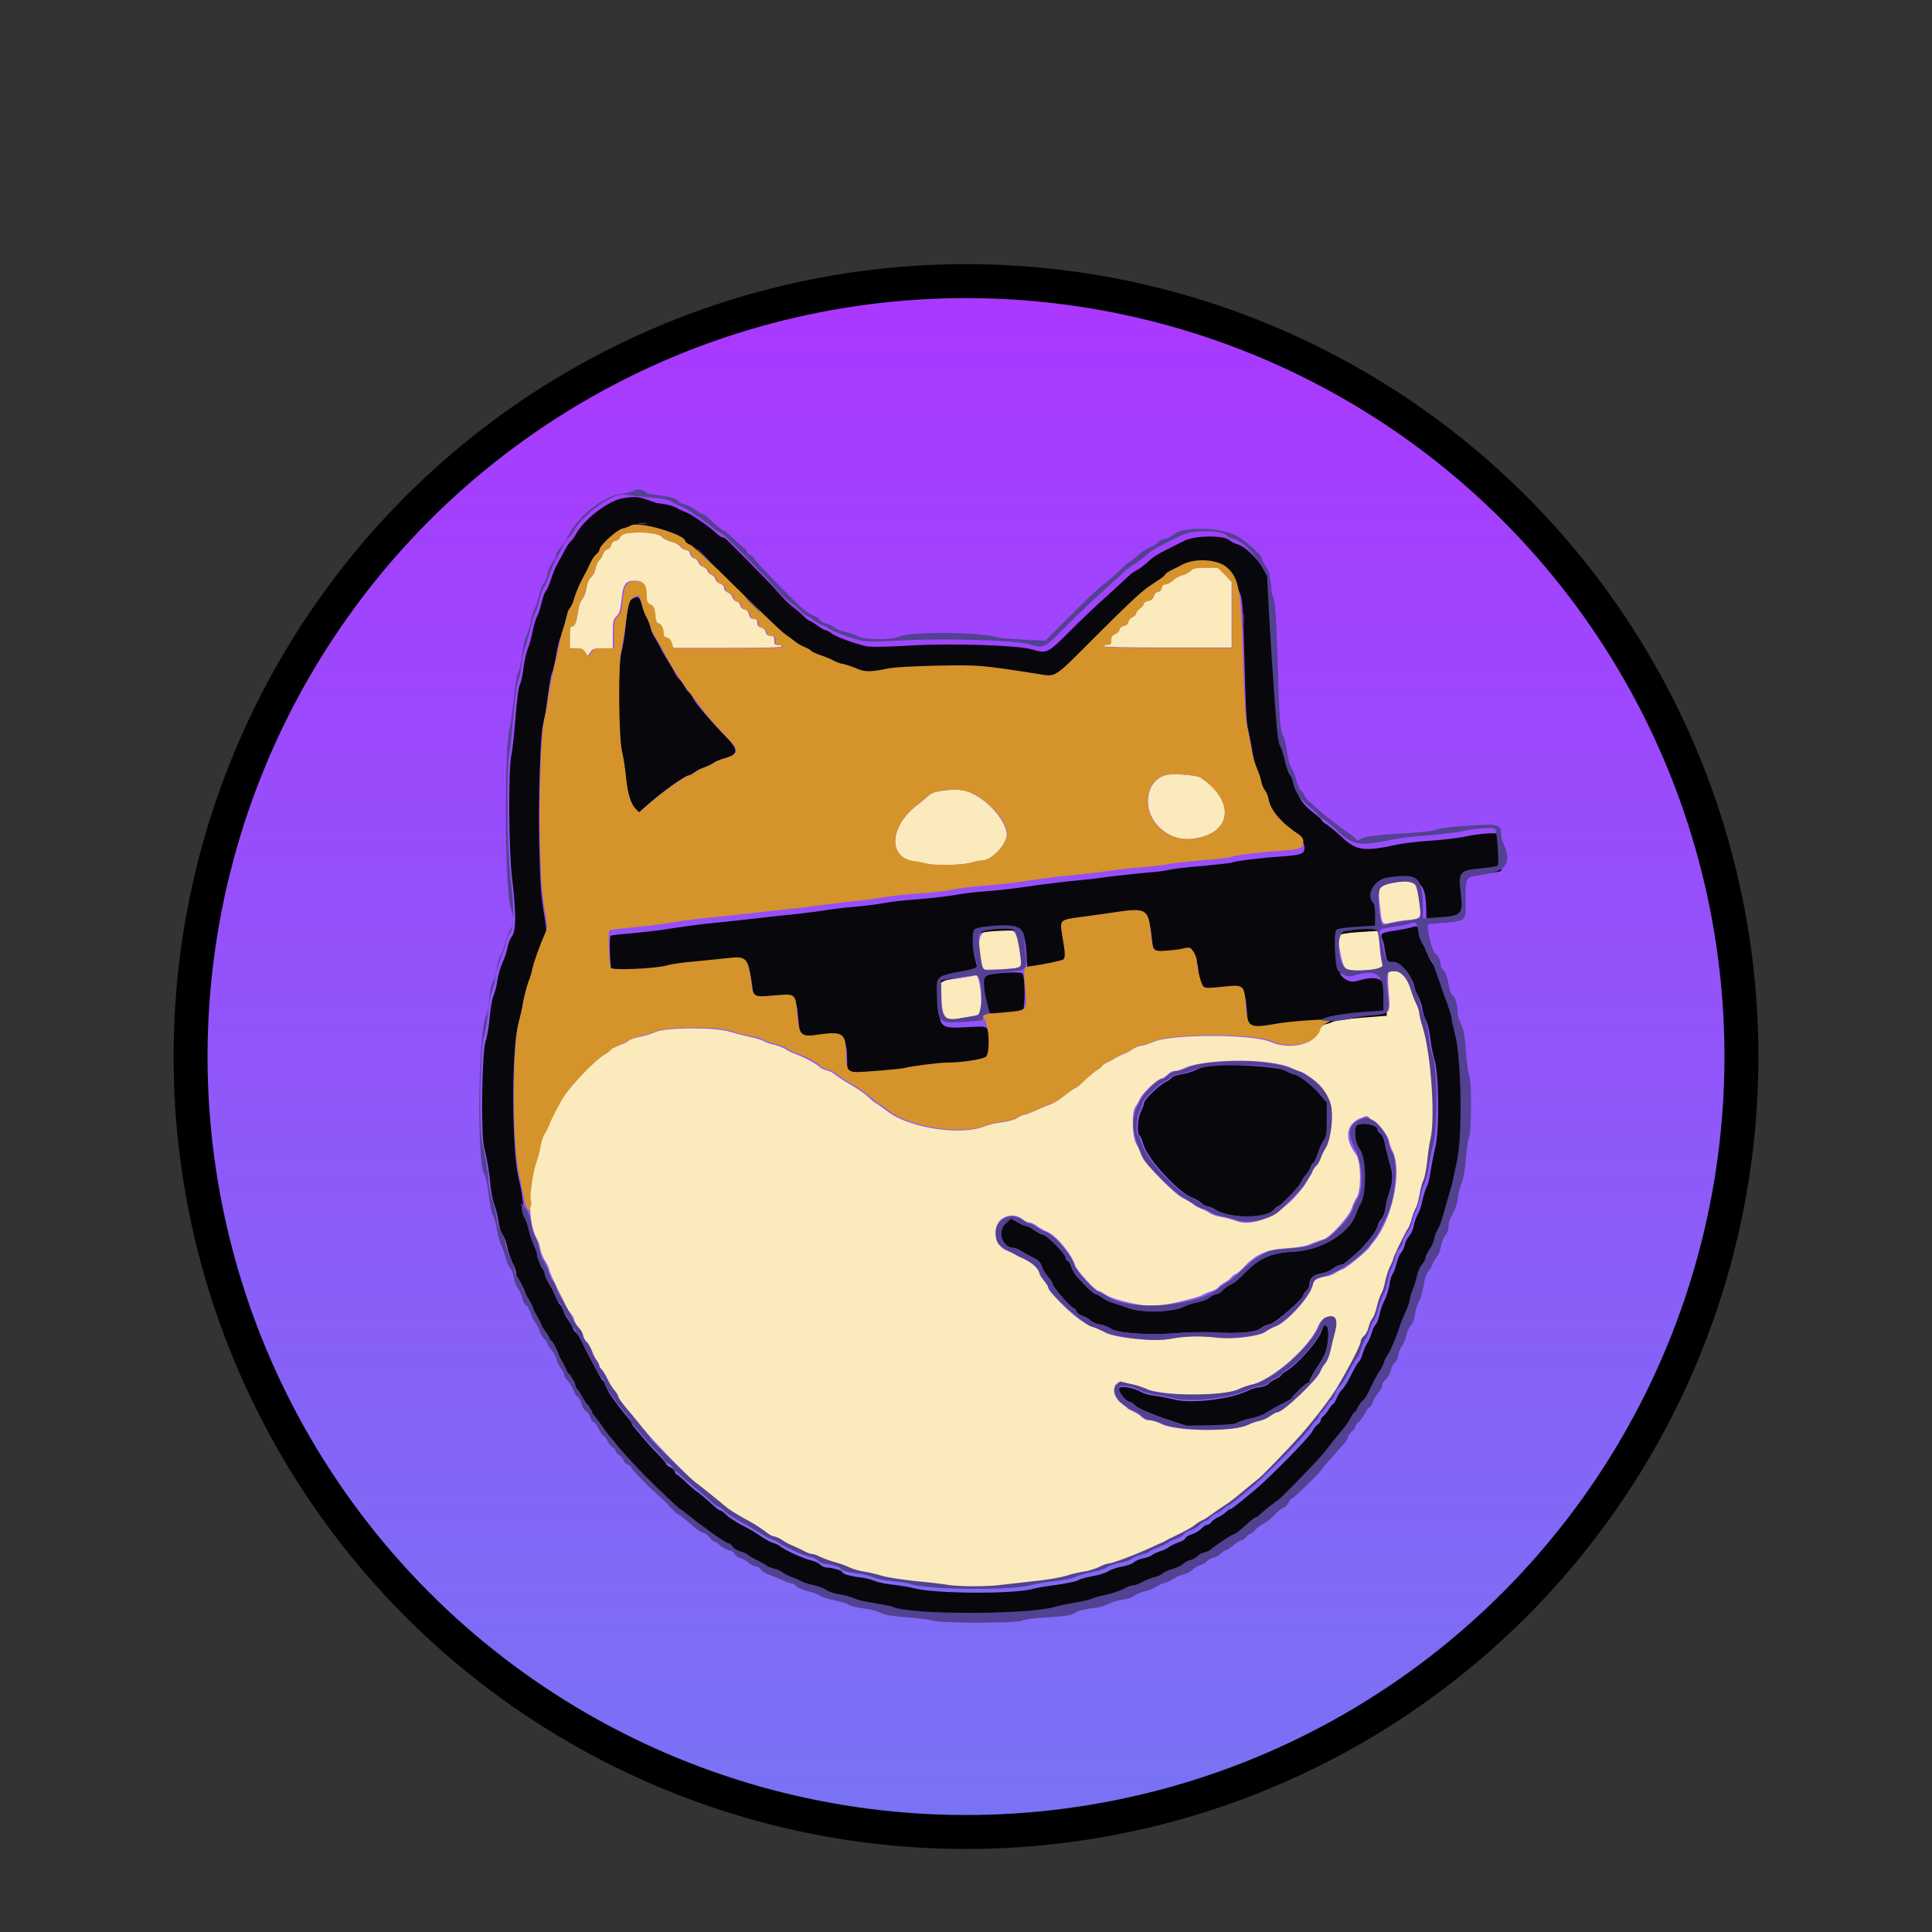 <?xml version="1.0" encoding="utf-8"?>
<!-- Generator: Adobe Illustrator 25.0.0, SVG Export Plug-In . SVG Version: 6.00 Build 0)  -->
<svg version="1.1" id="Layer_1" xmlns="http://www.w3.org/2000/svg" xmlns:xlink="http://www.w3.org/1999/xlink" x="0px" y="0px"
	 viewBox="0 0 512 512" style="enable-background:new 0 0 512 512;" xml:space="preserve">
<rect x="0" y="0" width="512" height="512" fill="#333333" stroke="none"/>
<style type="text/css">
	.st0{fill-rule:evenodd;clip-rule:evenodd;}
	.st1{fill-rule:evenodd;clip-rule:evenodd;fill:url(#SVGID_1_);}
	.st2{fill-rule:evenodd;clip-rule:evenodd;fill:#FBEABC;}
	.st3{fill-rule:evenodd;clip-rule:evenodd;fill:#08070B;}
	.st4{fill-rule:evenodd;clip-rule:evenodd;fill:#D5932C;}
	.st5{fill-rule:evenodd;clip-rule:evenodd;fill:#534191;}
</style>
<g>
	<circle class="st0" cx="256" cy="280" r="210"/>
	<linearGradient id="SVGID_1_" gradientUnits="userSpaceOnUse" x1="256" y1="482.703" x2="256" y2="80.775">
		<stop  offset="0" style="stop-color:#7873F4"/>
		<stop  offset="1" style="stop-color:#AA38FF"/>
	</linearGradient>
	<circle class="st1" cx="256" cy="280" r="201"/>
	<g id="svgg">
		<path id="path0" class="st2" d="M167.1,141.2c-1.9,0.1-2.3,0.3-2.7,1.1c-0.2,0.5-0.8,1-1.3,1c-0.5,0.1-1,0.5-1.1,1.1
			c-0.1,0.5-0.6,1.1-1.1,1.2c-0.5,0.1-0.9,0.7-1.1,1.2c-0.1,0.5-0.6,1.3-1,1.7c-0.4,0.4-0.9,1.4-1,2.2s-0.7,1.9-1.2,2.3
			c-0.6,0.5-1,1.5-1.2,2.9c-0.2,1.1-0.6,2.4-1.1,2.9c-0.5,0.5-0.9,1.8-1.1,3.1c-0.4,2.9-0.8,4.1-1.6,4.1c-0.5,0-0.6,0.6-0.6,2.9v2.9
			h1.6c1.3,0,1.7,0.2,2.3,1.1l0.7,1.1l0.8-1.1c0.7-1,1.1-1.1,3.4-1.1h2.6V168c0-3.4,0.1-3.8,1-4.7c0.8-0.8,1-1.6,1.3-4.3
			c0.4-4.1,1-5.1,3.5-5.1c2.2,0,2.8,0.9,2.9,3.9c0,1.6,0.2,2,1,2.3c0.8,0.4,1,0.9,1.3,2.7c0.2,1.5,0.5,2.3,0.8,2.3
			c0.7,0,1.4,1.3,1.4,2.6c0,0.8,0.2,1.1,0.9,1.2c0.6,0.1,1,0.5,1.3,1.5l0.4,1.3h14.5c9.4,0,14.5-0.1,14.5-0.4c0-0.2-0.5-0.4-1-0.4
			c-0.9,0-1-0.2-1-1.2c0-1-0.2-1.2-1-1.2c-0.7,0-1.1-0.3-1.3-1c-0.1-0.6-0.6-1.1-1.2-1.2c-0.7-0.2-1-0.5-1-1.3c0-0.8-0.2-1-1-1
			c-0.7,0-1-0.3-1.2-1.2c-0.2-0.8-0.5-1.2-1.2-1.3c-0.6-0.1-1-0.5-1.1-1c-0.1-0.5-0.5-1-1-1.1c-0.5-0.1-0.9-0.6-1.1-1.1
			c-0.1-0.5-0.7-1-1.2-1.3c-0.6-0.2-1-0.7-1-1.2c0-0.5-0.4-0.9-1-1.1c-0.6-0.2-1.1-0.6-1.3-1.2c-0.1-0.5-0.6-1-1.1-1.2
			c-0.4-0.1-0.9-0.6-1-1c-0.1-0.4-0.6-0.9-1.2-1.1c-0.5-0.1-1-0.6-1.2-1.1c-0.1-0.5-0.6-1-1.1-1.1c-0.5-0.1-1-0.7-1.1-1.2
			c-0.1-0.6-0.5-1-1-1c-0.4,0-1.2-0.4-1.7-1s-1.6-1.1-2.4-1.3c-0.8-0.2-1.9-0.7-2.4-1.2C174.6,141.4,171.4,140.9,167.1,141.2
			 M315.5,151.2c-0.4,0.5-1.4,1-2.3,1.2c-0.8,0.2-2,0.9-2.5,1.4c-0.5,0.6-1.4,1-1.9,1c-0.6,0-0.9,0.3-1,0.9c-0.1,0.6-0.5,1-1,1.1
			c-0.5,0.1-1,0.5-1.1,1.1c-0.2,0.7-0.6,1.1-1.5,1.3c-0.7,0.1-1.2,0.5-1.2,0.8c0,0.3-0.5,0.9-1,1.2c-0.6,0.4-1,0.9-1,1.3
			c0,0.3-0.5,0.8-1,1c-0.6,0.3-1.1,0.8-1.1,1.3c-0.1,0.6-0.5,0.9-1.1,1c-0.6,0.1-1.1,0.5-1.2,1c-0.1,0.4-0.7,1-1.2,1.2
			c-0.7,0.3-1,0.7-1,1.6c0,1.1-0.2,1.2-1,1.2c-0.6,0-1,0.2-1,0.4c0,0.3,6,0.4,17,0.4h17l0-8.7l0-8.7l-1.9-2l-1.9-2h-3.2
			C316.8,150.4,316.2,150.5,315.5,151.2 M309,205.4c-5.4,1.4-6.5,9.2-1.9,13.7c2.9,2.9,6.5,3.9,10.7,2.9c9-2,9.1-10.2,0.3-16
			C317,205.4,310.7,204.9,309,205.4 M249.4,209.6c-1.7,0.2-2.7,0.7-3.4,1.3c-0.5,0.5-1.7,1.5-2.6,2.2c-7.6,5.5-8.3,14.3-1.3,15.2
			c1,0.1,2.5,0.4,3.3,0.6c2.3,0.6,9.4,0.4,11.7-0.2c1.1-0.3,2.5-0.6,3.1-0.6c2.5,0,6.6-4.3,6.6-6.9c0-2.9-3.5-7.5-7.5-10
			C256.4,209.3,254.1,208.9,249.4,209.6 M369.2,234c-4,0.9-4.1,1-3.5,6.1c0.5,5.1,0.5,5,3,4.4c1.1-0.3,3.1-0.6,4.5-0.7
			c3.3-0.3,3.5-0.6,3-4.3C375.5,233.2,374.9,232.8,369.2,234 M262.4,246.5c-3,0.4-3.6,2.5-2.2,9.1l0.3,1.4l3.3-0.1
			c1.8,0,4.1-0.2,5.1-0.3l1.8-0.3l-0.2-1.9C269.5,245.8,269.3,245.6,262.4,246.5 M360.3,246.4c-5.9,0.5-6.1,0.8-5,6.6
			c0.9,4.2,1.1,4.4,6.1,4.1c5.1-0.3,5.3-0.4,4.8-2c-0.2-0.7-0.5-2.8-0.6-4.6C365.2,245.9,365.4,245.9,360.3,246.4 M368,257.7
			c-0.2,0.3-0.2,2.3,0,5.2c0.5,5.5,0.5,5.6-3.8,6c-1.5,0.2-3.9,0.5-5.3,0.9c-1.4,0.3-3.3,0.6-4.1,0.6c-2.2,0-4.9,1.4-5.2,2.6
			c-0.9,3.7-7.7,5.4-12.9,3.1c-4.9-2.1-26.3-2.1-31,0c-0.9,0.4-2.4,0.9-3.2,1c-0.8,0.1-1.9,0.6-2.5,1c-0.5,0.4-1.6,1-2.4,1.3
			c-0.8,0.3-1.7,0.8-2.1,1c-0.3,0.3-1.3,0.8-2.2,1.2c-0.8,0.4-1.5,0.9-1.5,1.1c0,0.2-0.5,0.6-1.1,0.9c-0.6,0.3-2.1,1.5-3.3,2.7
			c-1.2,1.1-2.3,2.1-2.5,2.1c-0.3,0-1.1,0.6-4.5,3.2c-0.6,0.4-1.5,0.9-2.1,1.1c-0.6,0.2-2.2,0.8-3.6,1.5c-1.4,0.6-2.8,1.2-3.2,1.2
			c-0.4,0-1.2,0.4-1.8,0.8c-0.7,0.5-2.3,1-4.1,1.2c-1.6,0.2-3.8,0.7-4.7,1.1c-6.2,2.5-19.8,0.5-25.6-3.9c-1.6-1.2-3-2.2-3.1-2.2
			c-0.1,0-1.1-0.7-2-1.6s-3.1-2.4-4.7-3.3c-1.6-0.9-3.4-2.1-4-2.6c-0.6-0.5-1.6-1.1-2.3-1.2c-0.7-0.2-1.5-0.5-1.8-0.8
			c-0.7-0.8-4.4-2.8-6.4-3.5c-0.9-0.3-2.1-0.9-2.7-1.3c-0.6-0.4-1.9-0.9-3-1.2c-1.1-0.2-2.4-0.7-2.9-1c-0.5-0.3-2.1-0.8-3.6-1.1
			s-3.8-0.9-5.1-1.3c-3.7-1.3-17.1-1.3-20,0c-1.1,0.5-3,1.1-4.3,1.3c-1.3,0.3-2.7,0.7-3,1.1s-1.5,0.8-2.5,1.2c-1,0.4-2,0.9-2.2,1.2
			c-0.2,0.3-0.9,0.8-1.4,1.1c-2.3,1.2-8.7,7.7-11.2,11.5c-1.2,1.8-3.3,5.9-4,7.8c-0.3,0.8-0.8,1.7-1.1,2.1c-0.3,0.4-0.8,1.7-1,3.1
			c-0.2,1.3-0.8,3.3-1.2,4.5c-2,5.4-1.8,16,0.4,19.7c0.4,0.7,0.9,2,1,2.9c0.2,0.9,0.7,2.3,1.3,3.2c0.5,0.8,1,1.8,1,2.1
			c0,0.5,1.8,4.5,3.1,6.9c0.3,0.6,0.9,1.8,1.3,2.7c0.4,0.9,1.1,1.9,1.4,2.2s0.8,1.1,0.9,1.7c0.1,0.6,0.7,1.6,1.2,2.1
			c0.5,0.5,1.1,1.4,1.2,2.1c0.1,0.6,0.6,1.5,1,1.8c0.4,0.4,1,1.4,1.3,2.2c0.3,0.8,0.8,1.9,1.2,2.5c0.4,0.5,0.8,1.2,0.8,1.5
			c0,0.3,0.3,0.7,0.6,1c0.3,0.3,1,1.4,1.5,2.4c0.5,1.1,1.3,2.5,1.9,3.1c0.5,0.6,1,1.3,1,1.6c0,0.4,1.1,2,2.9,4
			c0.6,0.6,2.1,2.6,3.5,4.3c2.5,3.1,11.8,12.7,14,14.5c2,1.5,6.9,5.4,8,6.4c1.1,1,3.7,2.6,6.4,4c1.5,0.8,3.4,2,5.3,3.5
			c0.4,0.3,1.1,0.6,1.5,0.6c0.4,0,1.3,0.4,2.1,1c0.8,0.5,1.9,1.1,2.4,1.3c0.5,0.2,1.8,0.7,2.8,1.3c1,0.5,2.1,1,2.5,1
			c0.3,0,1.4,0.4,2.3,0.8c0.9,0.5,2.6,1.1,3.9,1.4c1.2,0.3,3,0.9,3.9,1.4c0.9,0.4,2.7,0.9,3.9,1.1c1.2,0.2,3.3,0.6,4.6,1.1
			c1.3,0.4,5.2,1.1,8.8,1.4c3.6,0.4,7.5,0.8,8.7,1c3,0.5,10.5,0.5,14.2,0c1.6-0.2,5.6-0.7,8.8-1c3.3-0.4,7.1-1,8.4-1.4
			c1.4-0.4,3.4-0.9,4.5-1.1c1.1-0.2,3-0.7,4.1-1.2c1.1-0.5,2.4-1,2.8-1c0.8,0,6.4-2,9.5-3.5c1.1-0.5,2.7-1.2,3.5-1.6
			c0.8-0.4,1.7-0.8,2.1-1c0.3-0.2,1.3-0.7,2.2-1.1c3.1-1.5,4.7-2.4,5.5-3.1c0.4-0.4,1.2-0.9,1.8-1.1c0.6-0.2,2.1-1.3,3.5-2.3
			c1.4-1,2.7-2,3.1-2.1c0.3-0.2,2.2-1.6,4.1-3.2c1.9-1.6,3.9-3.2,4.4-3.6c1.2-0.9,7.6-7.5,10.9-11.3c3.2-3.6,8-9.8,9.6-12.5
			c3.3-5.5,6.4-11.4,6.4-12.4c0-0.3,0.4-0.9,0.8-1.4c0.5-0.4,1-1.5,1.3-2.4c0.2-0.9,0.7-2,1-2.3s0.8-1.8,1.2-3.2
			c0.3-1.4,0.9-3,1.2-3.5c0.4-0.5,0.8-1.8,0.9-2.7c0.3-1.9,2-6.2,3.6-9.4c0.5-1,1.1-2.3,1.3-2.9c0.2-0.6,0.6-1.3,0.9-1.7
			c0.3-0.4,0.8-1.6,1.2-2.8c0.3-1.2,0.8-2.6,1.2-3.1c0.3-0.5,0.8-2.1,1-3.4c0.2-1.3,0.7-3.1,1-4c0.4-0.8,0.8-3.1,1.1-5.1
			c0.2-2,0.7-5.4,1.1-7.7c0.9-6.1,0.1-19.2-1.7-25.6c-0.3-1.2-0.8-3.2-1-4.3c-0.2-1.1-0.8-2.8-1.2-3.7c-0.4-0.9-1-2.5-1.3-3.5
			C373,258.1,369.7,255.5,368,257.7 M256.4,258.9c-1.1,0.2-3.2,0.5-4.5,0.7l-2.5,0.3l0.1,4c0.1,5.5,1,6.8,4.2,6.1
			c0.8-0.2,2.3-0.4,3.4-0.6c2.9-0.4,3.2-0.8,2.9-5.1c-0.2-3.4-0.8-5.9-1.3-5.8C258.6,258.5,257.5,258.7,256.4,258.9 M336.5,281.6
			c2.5,0.3,4.7,0.9,5.7,1.4c0.9,0.5,1.8,0.9,2,0.9c2,0,7.4,5.6,8.3,8.5c0.9,3.1,0.1,10.4-1.3,12c-0.3,0.4-0.9,1.5-1.3,2.6
			s-0.8,1.9-1,1.9s-0.8,0.8-1.2,1.7c-4.2,9-14.3,15.4-20.3,12.9c-0.8-0.3-2.5-0.8-3.8-1c-1.3-0.2-2.6-0.7-3-1
			c-0.4-0.3-1.3-0.8-2.1-1.1c-0.8-0.3-1.8-0.8-2.2-1.2c-0.5-0.4-1.6-1.1-2.5-1.5c-2.5-1.1-10.6-9.4-11.3-11.5
			c-0.3-0.9-0.9-2.3-1.4-3.1c-1.1-1.8-1.2-8.6-0.2-9.8c0.3-0.4,0.9-1.4,1.3-2.3c0.7-1.5,4.7-5.2,5.7-5.2c0.3,0,0.9-0.5,1.5-1
			c0.5-0.6,1.4-1,2-1c0.6,0,1.7-0.4,2.6-0.8C317.6,281.3,328.6,280.5,336.5,281.6 M363,296.4c0.3,0.3,0.7,0.6,1,0.6
			c0.8,0,3.8,3.8,4.1,5.3c0.2,0.8,0.6,2.2,1.1,3.1c2.4,5.3-0.3,17.9-5.1,23.6c-0.6,0.7-1.1,1.4-1.2,1.6c-0.3,0.7-6,5.4-6.9,5.7
			c-0.6,0.2-1.4,0.6-2,1c-0.5,0.4-1.7,0.9-2.7,1c-2.5,0.4-3.1,0.8-3.4,2.3c-0.6,3-7.2,10.2-10,11c-0.8,0.2-1.8,0.8-2.3,1.2
			c-1.4,1.3-9,2.3-13.2,1.7c-4.4-0.6-7.8-0.5-11.4,0.2c-4.6,1-16.6-0.2-18.3-1.7c-0.4-0.3-1.5-0.8-2.5-1.1c-2.6-0.8-6.4-3.6-9.7-7.3
			c-1.8-2-2.2-2.5-2.8-3.7c-0.4-0.7-1-1.6-1.5-2.1c-0.4-0.4-0.8-1.1-0.8-1.5c0-1-2.3-3.1-4.1-3.7c-0.8-0.3-1.7-0.7-2.1-1
			c-0.4-0.3-1.4-0.8-2.2-1.1c-3.8-1.2-4.4-7.2-0.8-8.9c1.7-0.8,3.4-0.6,4.9,0.6c0.6,0.5,1.4,0.8,1.8,0.8s1.2,0.4,1.8,0.8
			c0.6,0.5,1.8,1.2,2.8,1.6c2.5,1.1,6.6,6,7.4,8.9c0.4,1.3,5.4,6.8,6.2,6.8c0.3,0,1.1,0.4,1.9,1c2.3,1.5,10.5,3.3,13.6,3
			c3.3-0.4,10.9-2.2,12-2.9c0.5-0.3,1.6-0.8,2.4-1c0.8-0.3,1.7-0.7,1.8-1c0.2-0.3,0.9-0.8,1.5-1.2c0.7-0.3,1.6-1,2-1.5
			c0.4-0.5,1-0.9,1.2-0.9c0.2,0,1.3-0.9,2.3-2c3-3.2,6-4.5,11.1-4.8c3-0.2,5-0.5,6.6-1.2c1.2-0.5,2.7-1,3.3-1.2
			c1.6-0.4,6.8-6.1,7.4-8.2c0.3-0.9,0.9-2.2,1.3-2.8c1.3-1.8,1.2-9.6-0.1-11.4c-3.1-4.1-2.8-7.7,0.7-9.5
			C362.3,295.6,362.4,295.6,363,296.4 M353.9,349.6c0.3,0.6,0.3,1.5-0.2,3.4c-0.4,1.4-0.9,3.7-1.2,5c-0.3,1.3-0.9,2.8-1.4,3.3
			c-0.4,0.5-1,1.5-1.4,2.3c-0.9,2.2-9.8,10.7-11.3,10.7c-0.3,0-1.1,0.5-1.9,1c-0.8,0.6-2,1.1-2.9,1.3c-0.8,0.2-2.1,0.6-2.9,1
			c-3.7,1.9-18.9,1.8-22.9-0.2c-1.1-0.6-2.6-1-3.3-1c-0.7,0-1.5-0.4-2-0.9c-0.4-0.5-1.5-1.1-2.3-1.5c-0.8-0.3-1.5-0.7-1.5-0.9
			c0-0.2-0.6-0.6-1.2-1c-3.4-2-2.8-6.9,0.6-5.6c0.6,0.2,1.5,0.4,2,0.4c0.5,0,1.6,0.4,2.5,0.8c4.6,2.3,21.5,2.6,25.7,0.4
			c0.8-0.4,2.2-0.9,3.1-1.1c5.5-1,16.1-10.4,18-15.8C350.4,349,353.1,348,353.9,349.6"/>
		<path id="path2" class="st3" d="M165.3,132c-3.9,0.5-10.7,5.7-12.8,9.8c-0.4,0.7-0.9,1.4-1.2,1.6s-0.8,1-1.3,1.8
			c-0.4,0.8-1.3,2.5-2,3.7c-0.7,1.2-1.6,3.3-2,4.7c-0.4,1.3-1,2.7-1.4,3.1c-0.3,0.4-0.8,1.8-1.1,3.1c-0.3,1.4-0.8,2.9-1.1,3.4
			c-0.3,0.5-0.9,2.3-1.2,3.9c-0.3,1.6-0.9,3.9-1.4,5c-0.4,1.1-0.9,3.4-1.1,5.1c-0.2,1.7-0.6,3.6-0.9,4.2c-0.4,0.7-0.8,4-1.2,8.8
			c-0.3,4.2-0.8,8.7-1.1,10c-0.8,3.9-0.7,25,0.2,32.4c1.1,9.4,1.1,14,0,15.5c-0.5,0.6-1,2-1.2,3c-0.2,1-0.7,2.8-1.3,3.9
			c-0.5,1.2-1.2,3.3-1.4,4.9c-0.2,1.5-0.7,3.3-1,3.9c-0.3,0.6-0.8,3.2-1,5.6c-0.2,2.4-0.7,5.4-1.1,6.5c-1,2.9-1.3,25-0.4,28.2
			c0.7,2.6,1.4,6.6,1.7,10.3c0.1,1.5,0.6,3.7,1,4.8c0.4,1.1,0.9,3.1,1.1,4.5c0.2,1.5,0.6,2.9,1.1,3.5c0.4,0.5,1,2,1.2,3.2
			c0.2,1.2,0.9,3.1,1.4,4.2c0.6,1.1,1,2.4,1,2.9s0.3,1.3,0.8,1.9c0.4,0.5,1,1.7,1.3,2.5c0.3,0.8,0.8,1.9,1.2,2.5
			c0.4,0.5,0.9,1.6,1.2,2.4c0.3,0.8,0.7,1.7,1,2.1s0.8,1.3,1.1,2.1c0.3,0.8,1,1.9,1.5,2.6c0.5,0.6,1,1.5,1.2,2
			c0.1,0.5,0.4,0.8,0.6,0.8s0.7,0.9,1.1,2c0.4,1.1,0.9,2.2,1.2,2.6c0.3,0.3,0.8,1.4,1.2,2.3c0.4,0.9,0.9,1.8,1.2,1.9
			c0.3,0.1,0.8,0.9,1,1.8c0.3,0.9,0.7,1.8,1,2c0.3,0.2,0.9,1.2,1.4,2.1c0.5,0.9,1.1,1.9,1.5,2.2c0.4,0.3,0.6,0.8,0.6,1
			c0,0.3,0.4,1,0.9,1.6c0.5,0.6,1.6,2,2.4,3.2c0.8,1.2,1.7,2.4,2.1,2.8c0.3,0.4,1.1,1.4,1.8,2.2c0.9,1.2,7.4,8.2,8.8,9.4
			c0.2,0.2,1.9,1.9,3.9,3.8c2,1.9,3.7,3.5,3.8,3.5c0.1,0,1.3,0.9,2.7,2c1.4,1.1,2.9,2.2,3.4,2.6c0.5,0.3,1.4,0.9,1.9,1.4
			c2,1.5,4.7,3.2,5.1,3.2c0.3,0,0.8,0.4,1.1,1c0.4,0.6,1.2,1.1,2.1,1.2c0.8,0.1,1.6,0.5,1.9,0.9c0.3,0.3,1.4,1,2.4,1.4
			c1,0.5,2.2,1.1,2.5,1.4c0.3,0.3,1.2,0.7,1.9,0.8c0.7,0.2,1.7,0.6,2.3,1c0.5,0.4,1.7,1,2.6,1.3c0.9,0.3,2,0.8,2.5,1.1
			c0.5,0.3,1.8,0.8,3.1,1c1.2,0.3,2.7,0.8,3.3,1.2c0.6,0.4,2.2,0.9,3.6,1.2c1.4,0.2,3.1,0.7,3.7,1c0.7,0.3,3.1,0.9,5.4,1.3
			c2.3,0.3,4.5,0.8,4.9,1c4.1,2.1,34.9,2.2,42.8,0.1c1.7-0.4,4.4-1,6.1-1.3c1.7-0.3,3.5-0.7,4.1-1c0.6-0.3,2.3-0.8,3.7-1
			c1.4-0.3,3.5-0.9,4.5-1.5c1-0.5,2.2-1,2.7-1c0.5,0,1.4-0.4,2.2-0.8c0.7-0.4,2.2-1,3.2-1.3c1-0.3,2.1-0.7,2.3-1
			c0.3-0.3,1.4-0.9,2.6-1.2c1.2-0.3,2.5-1,2.9-1.4c0.4-0.4,1.2-0.9,1.9-1c0.6-0.1,1.5-0.6,1.8-1c0.4-0.4,1.2-0.9,1.9-1
			c0.7-0.1,1.4-0.5,1.7-0.8c0.8-0.8,5.6-4,6-4c0.4,0,1.4-0.8,4.1-3.2c0.8-0.7,1.6-1.3,1.8-1.3c0.2,0,0.5-0.2,0.8-0.5
			c1.3-1.2,4.8-4,5-4c0.3,0,9.9-9.7,11.2-11.4c0.5-0.6,2-2.5,3.4-4.2c1.3-1.7,2.8-3.5,3.3-4c0.5-0.5,1.2-1.6,1.5-2.4
			c0.4-0.8,0.8-1.4,1-1.4c0.2,0,0.5-0.6,0.8-1.2c0.3-0.7,0.8-1.5,1.2-1.7c0.4-0.3,1.1-1.3,1.6-2.3c1.6-3.3,2.6-5.1,3.1-5.8
			c0.3-0.3,0.7-1.3,1-2c0.3-0.8,0.7-1.7,1-2.1c0.6-0.7,2.4-4.9,3.3-7.8c0.3-1,1.1-2.8,1.6-3.9s1-2.5,1-3c0-0.5,0.3-1.8,0.8-2.7
			c0.4-0.9,0.9-2.6,1.1-3.6c0.2-1,0.7-2.4,1.3-3c0.5-0.6,1-1.5,1-1.9s0.4-1.3,1-2.1c0.5-0.8,1.1-2.1,1.3-2.9s0.6-1.9,0.9-2.4
			c0.3-0.5,1-2.2,1.4-3.7c0.4-1.5,1.1-3.8,1.5-5.2c0.4-1.4,1-3.4,1.2-4.5c0.2-1.1,0.7-3.2,1-4.7c1.5-6.6,1.2-27.8-0.6-33.9
			c-0.5-1.6-0.8-3.3-0.8-3.8c0-0.5-0.5-2.4-1.2-4.1c-1.1-3-1.7-4.6-3.2-9.1c-0.4-1-0.9-2.2-1.3-2.7c-0.4-0.5-1-1.7-1.4-2.8
			c-0.4-1.1-0.9-2-1.1-2.2c-0.2-0.1-0.5-1-0.6-2c-0.4-2.6-0.7-2.9-2.1-2.4c-0.6,0.2-2.6,0.6-4.4,0.9c-3.8,0.5-4.2,0.8-3.6,2.2
			c0.2,0.5,0.6,1.9,0.7,3c0.5,3.2,1.2,4.4,2.6,4.1c1.5-0.3,4.7,2.9,5.1,5.2c0.2,0.9,0.6,2.1,1.1,2.8c0.4,0.7,0.9,2.1,1.1,3.2
			c0.1,1,0.6,2.5,1,3.3c0.4,0.8,1,3.1,1.2,5.1s0.8,4.5,1.1,5.5c1.1,3.2,1.3,18.4,0.2,22.9c-0.5,2-1,5-1.3,6.6
			c-0.2,1.7-0.7,3.6-1.1,4.2c-0.3,0.7-0.8,2.3-1.1,3.6c-0.2,1.3-0.8,2.9-1.2,3.6c-0.4,0.7-0.9,2-1,2.9c-0.2,0.9-0.7,2.1-1.2,2.7
			s-1.1,1.6-1.2,2.4c-0.2,0.7-0.6,1.7-1,2.1c-0.4,0.4-0.9,1.6-1.2,2.8c-0.3,1.1-0.7,2.4-1.1,2.9c-0.3,0.5-0.7,1.8-0.8,2.9
			c-0.2,1.1-0.7,2.8-1.2,3.8c-0.5,1-1.2,2.7-1.4,4c-0.3,1.2-0.7,2.4-1.1,2.7c-0.3,0.3-0.8,1.3-1,2.2c-0.3,0.9-0.8,2.2-1.2,2.7
			c-0.4,0.6-0.9,1.8-1.2,2.8c-0.3,1-0.7,1.9-1,2.1c-0.3,0.2-1.2,1.8-2.1,3.6c-0.9,1.8-1.9,3.4-2.3,3.7c-0.4,0.3-1,1.3-1.4,2.2
			c-0.4,0.9-0.8,1.7-1,1.7c-0.2,0-0.6,0.6-1.1,1.3c-0.4,0.7-1.1,1.6-1.5,1.9c-0.4,0.3-0.7,0.8-0.7,1.1s-0.3,0.8-0.8,1.1
			c-0.4,0.3-1.1,1.1-1.4,1.8c-0.8,1.6-11.4,12.4-15.3,15.6c-4.9,4.1-6.2,5.1-6.6,5.1c-0.2,0-0.7,0.4-1.1,0.8c-0.4,0.4-1.3,1-2,1.3
			s-1.5,0.9-1.8,1.3c-0.3,0.4-0.8,0.7-1.1,0.7c-0.3,0-1,0.4-1.5,1c-0.5,0.5-1.6,1.2-2.5,1.5c-0.9,0.3-1.7,0.7-1.8,1.1
			c-0.1,0.3-0.9,0.8-1.7,1c-0.8,0.3-1.9,0.8-2.5,1.2c-0.5,0.4-1.6,1-2.5,1.2c-0.8,0.3-1.8,0.7-2.1,1c-0.3,0.3-1.4,0.7-2.4,0.9
			c-1,0.2-2.1,0.7-2.5,1.1c-0.4,0.4-1.8,0.8-3.2,1.1c-1.3,0.2-2.9,0.8-3.5,1.2c-0.6,0.4-2.4,1-4.1,1.3c-1.6,0.3-3.4,0.7-3.9,1.1
			c-0.5,0.3-3,0.8-5.6,1.2c-2.6,0.3-5.3,0.8-6.1,1c-4.7,1.5-26.2,1.4-31.8-0.1c-1.1-0.3-3.5-0.7-5.3-0.9c-1.8-0.2-4.1-0.6-5-1
			s-2.8-0.9-4.1-1c-2.5-0.3-4.6-0.9-4.6-1.4c0-0.4-2.9-1.2-4.2-1.2c-0.6,0-1.3-0.4-1.7-0.8c-0.4-0.4-1.5-0.9-2.4-1.1
			c-1.6-0.3-6.8-2.6-8.1-3.7c-0.3-0.3-1.2-0.7-1.9-0.9c-0.7-0.2-2.3-1.1-3.6-2c-1.3-0.9-2.9-1.8-3.5-2.1c-0.6-0.3-1.4-0.7-1.7-0.9
			c-0.3-0.2-1.2-0.7-1.8-1.1c-0.7-0.4-1.6-1.1-2.1-1.6c-0.5-0.5-1.1-0.9-1.3-0.9c-0.2,0-1-0.5-1.6-1.1c-2.4-2.2-3.6-3.2-4.6-3.9
			c-0.6-0.4-1.9-1.5-3-2.6c-1.1-1-2.1-1.9-2.3-1.9s-0.4-0.3-0.6-0.8c-0.1-0.4-0.7-1-1.3-1.2c-0.6-0.3-1-0.7-1-0.9
			c0-0.2-1.1-1.5-2.4-2.8c-1.3-1.3-2.8-3-3.4-3.7s-1.5-1.9-2.2-2.6c-0.6-0.7-1.1-1.4-1.1-1.6c0-0.2-0.5-0.9-1.1-1.6
			c-0.6-0.7-1.6-1.9-2.2-2.7c-0.6-0.8-1.5-2.1-2.1-2.9c-0.6-0.8-1.2-2-1.4-2.7c-0.1-0.7-0.4-1.2-0.6-1.2s-0.8-0.9-1.4-2
			c-0.6-1.1-1.3-2.4-1.6-3c-0.6-1.1-1.3-2.4-2.8-5.5c-0.5-1.1-1.3-2.3-1.7-2.6c-0.4-0.3-0.7-0.8-0.7-1.1c0-0.3-0.6-1.2-1.2-2.1
			c-0.7-0.9-1.2-1.9-1.2-2.3c0-0.4-0.3-1.1-0.8-1.5c-0.4-0.4-1-1.5-1.3-2.3c-0.3-0.9-1-2.2-1.5-3c-0.5-0.8-1-1.8-1-2.2
			c0-0.4-0.5-1.4-1-2.3c-0.6-0.8-1-2-1-2.6c0-0.6-0.4-1.8-0.9-2.7c-0.5-0.9-1.1-2.8-1.4-4.3c-0.3-1.5-0.8-2.8-1-2.9
			c-0.3-0.2-0.6-2-0.8-4.1c-0.2-2.1-0.7-5.3-1.2-7.1c-1.9-7.4-2-34.1-0.2-40.7c0.3-1.1,0.9-3.6,1.2-5.5c0.3-1.9,1-4.3,1.4-5.3
			c0.4-1,0.9-2.5,1-3.3c0.3-1.7,2-6.3,3.2-9c0.8-1.7,0.8-2,0.3-5.1c-1.1-6.7-1.2-8.3-1.5-19.5c-0.3-12.1,0.3-29.7,1-32.1
			c0.2-0.8,0.6-2.6,0.8-4.1c1-7.5,1.3-9.1,1.7-9.9c0.2-0.5,0.7-2.5,1-4.5c0.3-2,0.9-4.2,1.2-4.8c0.3-0.6,0.8-2.2,1.1-3.7
			c0.3-1.4,0.8-2.8,1.1-3c0.3-0.3,0.8-1.2,1-2.2c0.4-1.5,1.7-4.5,3.1-7.2c0.3-0.6,0.8-1.6,1.2-2.4c0.3-0.7,1-1.7,1.4-2.1
			s1.1-1.3,1.4-1.9c2.5-4.7,10.1-7.8,14.4-5.9c0.9,0.4,2.3,0.9,3,1c0.7,0.2,1.6,0.6,2,1.1c0.4,0.4,1,0.8,1.2,0.8
			c0.3,0,1.1,0.5,1.8,1.1c0.7,0.6,1.8,1.4,2.5,1.7c1.2,0.7,6.4,5.7,16.5,15.9c3.1,3.1,6.7,6.4,8,7.3c1.3,0.9,2.7,1.9,3.2,2.3
			c1.8,1.5,10.4,5.5,12.9,6c0.8,0.1,2.2,0.6,3.2,1.1c2,0.9,3,0.9,9-0.3c4.4-0.8,27.3-0.7,29.6,0.1c0.7,0.3,3.7,0.7,6.7,1.1
			c3,0.3,5.6,0.7,5.7,0.8c0.6,0.6,3.3-1.8,12.9-11.3c5.7-5.7,10.7-10.5,11.1-10.8c0.3-0.3,1.5-1.1,2.6-1.9c1.1-0.8,2.7-2,3.6-2.8
			c0.9-0.7,1.8-1.3,2-1.3c0.2,0,0.9-0.4,1.5-0.8c4.5-3.3,14.1-1.5,15.2,2.9c0.1,0.6,0.6,1.9,1.1,2.9c0.7,1.7,0.8,3.4,1.2,17.8
			c0.3,11.8,0.5,16.6,1,18.5c0.3,1.4,0.9,4.2,1.2,6.3c0.3,2.1,0.9,4.5,1.4,5.3c0.4,0.9,0.9,2.3,1.1,3.2c0.2,0.9,0.6,2,1,2.6
			c0.4,0.5,0.9,1.6,1,2.4c0.6,3,3.5,6.4,8.1,9.4c0.8,0.5,1.1,1.1,1.1,2c0,1.6-0.8,1.9-6.4,2.3c-4.9,0.3-12.2,1.2-12.8,1.6
			c-0.2,0.1-3.8,0.5-7.9,0.9c-4.1,0.3-8,0.8-8.6,1c-0.6,0.2-3.6,0.6-6.6,0.8c-3,0.3-7.5,0.8-10,1.1c-2.5,0.4-6.4,0.8-8.6,1
			c-2.3,0.2-6.1,0.7-8.6,1c-8.6,1.2-9.9,1.4-15,1.8c-2.9,0.2-6.6,0.7-8.2,1c-1.7,0.3-5.9,0.8-9.4,1.1c-3.5,0.2-7.7,0.7-9.2,1
			c-1.6,0.3-5.1,0.8-7.8,1c-2.7,0.2-6.8,0.7-9,1.1c-2.3,0.3-6,0.8-8.2,1c-2.3,0.2-6.4,0.7-9.2,1c-2.8,0.3-7.8,0.9-11.1,1.2
			c-3.3,0.3-8.2,1-10.9,1.4c-2.7,0.5-7.4,1-10.5,1.3s-5.7,0.5-5.9,0.7c-0.4,0.3-0.1,9.3,0.4,10c0.4,0.6,11.6,0.1,14.6-0.6
			c1.3-0.3,4.7-0.8,7.6-1.1c2.9-0.2,6.9-0.6,8.8-0.9c4.9-0.6,5.4-0.1,6.2,6.3c0.5,4.1,0.6,4.2,6,3.6c5.6-0.6,5.7-0.5,6.1,4.1
			c0.6,6.8,0.8,7,6.2,6.2c6-0.9,6.8-0.2,6.8,5.3c0,3.8,0.5,4.6,2.5,4.7c1.8,0,12.8-0.9,13.2-1.1c0.6-0.4,8.7-1.4,11-1.4
			c9.7,0,11.4-1,11-6.3c-0.4-5.3,0.1-4.9-5.8-4.6c-7.3,0.4-7.4,0.3-7.7-6.9c-0.2-5.4-0.4-5.2,7-6.6c3.8-0.7,4-1,3.2-2.8
			c-0.8-1.7-1-7.5-0.3-8.2c0.6-0.6,4.2-1,8.3-1.1c4.3,0,4.7,0.4,5.1,5.9c0.4,6-0.3,5.5,6.6,4.3c4.4-0.8,4.3-0.7,3.3-6.8
			c-0.9-4.9-1.3-4.6,6.4-5.6c2.4-0.3,5.5-0.8,7.1-1c8.4-1.3,9.2-0.9,9.8,4.7c0.6,5.7,0.6,5.7,4.5,5.4c1.8-0.2,3.8-0.4,4.4-0.6
			c0.6-0.2,1.3-0.2,1.6-0.1c0.8,0.6,1.8,2.6,1.8,3.6c0,1.8,1.1,5.9,1.7,6.6c0.5,0.5,1.3,0.5,5,0.1c5.7-0.6,5.8-0.5,6.2,4.3
			c0.5,6.2,0.4,6,3.3,6c1.4,0,3.3-0.2,4.2-0.4s4.2-0.6,7.4-0.8c4.1-0.3,6.2-0.7,7.4-1.2c1.2-0.6,3.4-0.9,8.2-1.3l6.6-0.5v-4.2
			c0-5.6-1.9-6.8-8-5c-1.5,0.4-3-0.2-4.1-1.5c-0.8-0.9-1.1-9.8-0.4-10.6c0.3-0.4,2-0.7,5.4-0.9l4.9-0.3v-2.8c0-1.5-0.2-2.9-0.4-3.1
			c-2.2-2.2,0.1-6.4,3.9-6.9c8.2-1.1,9.1-0.2,9.2,8.7l0,2.2l4.1-0.3c6.2-0.4,6.6-0.8,5.9-6.4c-0.7-5.7-0.3-6.2,5.6-6.6
			c2.1-0.2,4-0.5,4.2-0.7c0.4-0.4-0.2-8.2-0.6-9.6c-0.2-0.7-4.8-0.4-9.4,0.6c-1.6,0.3-5.6,0.8-8.8,1c-3.3,0.2-7.2,0.7-8.6,1
			c-8.8,1.9-10.8,1.7-14.6-1.8c-1.6-1.5-3.5-3-4.2-3.5c-0.7-0.4-1.3-0.9-1.3-1.1c0-0.2-1-1.1-2.2-2c-2.7-2-4.2-4.2-4.5-6.5
			c-0.2-0.9-0.5-1.9-0.9-2.2c-0.3-0.3-0.9-1.9-1.3-3.6c-0.4-1.7-1-3.6-1.3-4.1c-0.4-0.6-0.7-2.7-0.9-5.5c-0.6-8.5-1.6-23.4-2.1-31.5
			l-0.4-7.9l-1.5-2.7c-1.8-3.3-5.1-6.5-7.1-7.1c-0.8-0.2-1.9-0.8-2.4-1.2c-1.5-1.3-9.1-1.2-11.8,0.2c-1.1,0.5-2.6,1.3-3.4,1.7
			c-3.3,1.6-4.8,2.5-6.3,3.9c-0.9,0.8-2.1,1.8-2.8,2.1c-0.7,0.4-1.6,1-1.9,1.3c-2.3,2.1-4.4,4.1-7,6.4c-1.7,1.5-5.6,5.2-8.7,8.3
			c-6.2,6.2-6.3,6.3-10.3,5.1c-3.6-1.1-21.7-1.7-32.7-1c-7.2,0.4-10.1,0.4-11.5,0.1c-3.3-0.8-7.9-2.5-9-3.4
			c-0.6-0.5-1.3-0.8-1.6-0.8c-0.3,0-1.2-0.6-2.1-1.2c-0.9-0.7-1.7-1.2-1.9-1.2c-0.2,0-0.9-0.5-1.5-1.1c-0.6-0.6-1.7-1.6-2.5-2.2
			c-1.5-1.1-3.3-2.9-5.2-5.1c-1-1.2-6.3-6.6-12.5-12.8c-0.6-0.6-1.2-1-1.5-1s-1.2-0.6-2-1.4c-2.3-2-6.9-5.1-8.1-5.4
			c-0.5-0.2-1.6-0.7-2.3-1.1c-0.9-0.5-2.6-0.9-5.1-1.2C168.9,131.5,169.1,131.5,165.3,132 M167.6,158.7c-1,0.5-1.2,1.3-1.8,7.2
			c-0.2,2.3-0.7,5.4-1.1,6.8c-1,3.8-1,21.8,0,26.2c0.4,1.7,0.9,4.9,1.1,7c0.4,4.3,1.3,7,2.6,8.5l0.9,0.9l1.7-1.5
			c4-3.6,10.5-8.3,11.5-8.3c0.3,0,0.9-0.4,1.5-0.8c0.6-0.5,1.8-1.1,2.8-1.4c1-0.3,2-0.9,2.4-1.2c0.4-0.3,1.7-0.9,3-1.2
			c3.4-1,3.5-2.1,0.6-5.2c-4.5-4.6-8.5-9.3-9.1-10.6c-0.3-0.7-0.8-1.5-1.1-1.6c-0.3-0.2-0.9-0.9-1.2-1.6c-0.4-0.7-0.9-1.5-1.3-1.8
			c-0.4-0.3-0.9-1.1-1.3-1.8c-0.3-0.7-1.2-2.3-2-3.5c-0.8-1.2-1.6-2.7-1.8-3.2s-0.9-1.6-1.4-2.5c-0.6-0.9-1.1-2.2-1.3-3
			c-0.2-0.8-0.6-2-1-2.7c-0.4-0.7-1-2.1-1.2-3.2C169.4,158.1,169.1,157.9,167.6,158.7 M264,258c-3.3,0.4-3.4,0.5-3.2,3.8
			c0.1,1.6,0.5,3.5,0.7,4.4c0.3,0.8,0.6,1.8,0.6,2.1c0.2,0.7,7.5,0.3,8.9-0.4c0.7-0.4,0.7-8.7,0-9.9
			C270.9,257.6,267.4,257.6,264,258 M319.7,282.6c-0.9,0.2-2.2,0.6-2.9,1c-0.7,0.4-2.4,0.9-3.7,1.1c-1.3,0.2-2.6,0.7-2.7,1
			c-0.2,0.3-0.9,0.8-1.6,1.1c-1.5,0.7-5.6,4.6-5.6,5.5c0,0.3-0.4,1.3-0.8,2.2c-0.9,1.7-1.2,5.9-0.4,6.4c0.2,0.1,0.7,1.3,1.1,2.6
			c1.1,3.8,9.5,12.8,12.9,13.9c0.6,0.2,1.5,0.7,2.2,1.3c0.6,0.5,1.4,1,1.8,1c0.3,0,1.4,0.4,2.3,1c4.2,2.4,14.1,2.3,15.8-0.2
			c0.3-0.4,0.7-0.8,1-0.8c0.6,0,5.6-5.2,5.9-6.1c0.1-0.4,0.8-1.5,1.5-2.3c0.7-0.8,1.2-1.8,1.2-2c0-0.3,0.4-0.8,0.8-1.2
			c0.4-0.4,1-1.5,1.2-2.6s0.9-2.4,1.4-3.1c0.8-1.1,0.9-1.7,0.9-5.7l0-4.4l-2-2.3c-1.9-2.3-5.8-5.2-6.8-5.2c-0.3,0-1.5-0.5-2.6-1.1
			C338,282.5,323.9,281.8,319.7,282.6 M359.4,298.4c-0.7,1.2-0.3,4.7,0.8,6c1.8,2.2,2,11.7,0.3,14.6c-0.4,0.7-1,1.9-1.2,2.7
			c-1.7,5.1-9.3,9.7-16.5,10c-5.6,0.3-8.6,1.5-12.3,5c-3,2.9-3.3,3.1-4.7,3.9c-0.7,0.3-1.6,1-2,1.5c-0.4,0.5-1.1,0.9-1.5,0.9
			s-1.2,0.4-1.7,0.8s-2,1-3.2,1.3c-1.2,0.2-3,0.8-4,1.3c-2.9,1.4-10.9,1.5-14.2,0.3c-1.4-0.5-3.2-1.1-4.2-1.4
			c-1-0.3-2.2-0.9-2.9-1.4c-0.6-0.5-1.4-0.9-1.7-0.9c-0.5,0-2.7-2.1-5.1-4.8c-0.6-0.7-1.2-1.8-1.4-2.5s-0.5-1.3-0.9-1.5
			c-0.3-0.1-0.6-0.5-0.6-0.9c0-1-4.8-5.8-6-6.1c-0.6-0.1-1.7-0.7-2.5-1.3c-0.8-0.6-1.7-1-2-1c-0.3,0-1.3-0.5-2.3-1l-1.7-1l-1.5,1.4
			c-2.3,2.1-0.8,6.4,2.2,6.4c0.4,0,1.3,0.4,2.1,0.9s2,1.2,2.7,1.5c1.5,0.6,2.4,1.5,2.8,2.9c0.2,0.6,0.8,1.6,1.5,2.4
			c0.6,0.7,1.2,1.5,1.2,1.8c0,0.9,5,6.5,5.7,6.5c0.2,0,0.5,0.4,0.6,0.8c0.1,0.4,0.9,1,1.6,1.2c0.8,0.2,1.7,0.8,2.1,1.2
			c0.4,0.4,1.5,0.9,2.5,1.1c1,0.1,2.3,0.7,2.9,1.1c1.6,1.2,9.8,1.8,17.4,1.2c3.1-0.2,7.6-0.3,10.1-0.2c6.4,0.4,10.9,0,12.3-1.1
			c0.6-0.5,1.7-1,2.5-1.1c1.4-0.3,8.8-6.7,8.8-7.7c0-0.3,0.4-0.8,0.8-1.2c0.5-0.4,0.8-1.1,0.8-1.6c0-1.6,1.1-2.6,3-2.9
			c1-0.1,2.4-0.7,3.2-1.3c0.8-0.6,1.7-1,2-1c0.7,0,1-0.2,4.4-3.2c2.2-1.9,5.2-5.7,5.5-7.1c0.1-0.6,0.6-1.5,1.1-2
			c0.4-0.5,0.9-1.8,1-2.8c0.1-1.1,0.5-2.7,0.9-3.8c1-2.8,1.1-5.1,0.4-7.3c-0.4-1.1-0.9-3.3-1.3-5c-0.4-2.1-0.8-3.2-1.4-3.6
			c-0.5-0.3-0.8-0.9-0.8-1.2C365,298,360.1,297.2,359.4,298.4 M350.3,352.6c-0.7,2.5-6.7,9.3-9.5,10.8c-0.7,0.4-1.2,0.8-1.2,1
			c0,0.2-0.7,0.7-1.6,1.1c-0.9,0.4-1.6,0.9-1.6,1c0,0.4-2,1.2-3,1.2c-0.5,0-1.8,0.4-3,1c-4.7,2.2-15.4,3.4-19.5,2.1
			c-1.2-0.3-3.2-0.7-4.7-0.9c-1.4-0.1-3.2-0.6-4-1.1c-1.9-1.1-5.3-1.6-5.6-0.9c-0.4,1,1.8,3.8,3,3.9c0.3,0,0.7,0.3,0.9,0.6
			c0.8,0.9,4.5,2.6,9.4,4.2l4.6,1.5l6.3-0.1c4-0.1,6.5-0.3,6.9-0.6c0.3-0.3,1.9-0.8,3.5-1.2c1.6-0.4,3.3-1,3.9-1.3
			c1.5-1,4.1-2.4,5.8-3.2c0.8-0.4,1.5-0.9,1.5-1.1c0-0.5,3.7-3.9,4.2-3.9c0.2,0,0.4-0.2,0.4-0.5c0-0.3,0.5-1.3,1.1-2.2
			c3.2-4.9,3.4-5.4,3.8-8.4C352.4,351.5,351.2,349.4,350.3,352.6"/>
		<path id="path3" class="st4" d="M167.1,139.3c-0.3,0.2-1.3,0.6-2.2,0.8c-1.6,0.4-6,4.5-6,5.5c0,0.3-0.4,0.9-0.9,1.3
			c-0.5,0.4-1.2,1.5-1.6,2.4s-0.9,1.9-1.1,2.3c-1.1,1.8-2.9,5.7-3.1,7c-0.2,0.8-0.7,1.9-1.1,2.4s-0.8,1.4-0.8,1.8
			c0,0.5-0.4,1.9-0.8,3.1c-0.5,1.2-1.1,3.6-1.4,5.3c-0.3,1.7-1,4.5-1.4,6.2c-0.4,1.7-1,4.7-1.3,6.8c-0.3,2-0.7,4.8-1.1,6.1
			c-0.9,3.5-1.5,19.6-1.2,32.8c0.3,11.1,0.4,12.8,1.5,19.5c0.5,3.1,0.5,3.4-0.3,5.1c-1.2,2.7-2.9,7.4-3.2,9c-0.1,0.8-0.6,2.3-1,3.3
			c-0.4,1-1,3.4-1.4,5.3c-0.3,1.9-0.9,4.4-1.2,5.5c-1.8,6.4-1.7,33.3,0.1,40.5c0.4,1.7,0.9,4.1,1.1,5.3c0.2,1.2,0.6,2.7,0.9,3.3
			l0.6,1l0.4-1c0.2-0.5,0.3-1.3,0.1-1.7c-0.4-1.1,0.6-7.8,1.4-10c0.4-1.1,1-3.1,1.2-4.5c0.2-1.3,0.7-2.7,1-3.1
			c0.3-0.4,0.8-1.3,1.1-2.1c0.7-1.9,2.8-6,4-7.8c2.5-3.8,8.9-10.3,11.2-11.5c0.6-0.3,1.2-0.8,1.4-1.1c0.2-0.3,1.2-0.8,2.2-1.2
			c1-0.4,2.1-0.9,2.5-1.2s1.7-0.8,3-1.1c1.3-0.3,3.3-0.9,4.3-1.3c2.9-1.3,16.3-1.3,20,0c1.4,0.5,3.7,1.1,5.1,1.3s3.1,0.7,3.6,1.1
			c0.5,0.3,1.8,0.8,2.9,1c1.1,0.2,2.4,0.8,3,1.2c0.6,0.4,1.8,1,2.7,1.3c2,0.6,5.7,2.7,6.4,3.5c0.3,0.3,1.1,0.7,1.8,0.8
			c0.7,0.2,1.8,0.7,2.3,1.2c0.6,0.5,2.3,1.7,4,2.6c1.6,0.9,3.7,2.4,4.7,3.3s1.9,1.6,2,1.6c0.1,0,1.6,1,3.1,2.2
			c5.7,4.4,19.4,6.4,25.6,3.9c1-0.4,3.1-0.9,4.7-1.1c1.7-0.2,3.4-0.7,4.1-1.2c0.6-0.4,1.4-0.8,1.8-0.8c0.4,0,1.8-0.5,3.2-1.2
			c1.4-0.6,3-1.3,3.6-1.5c0.6-0.2,1.5-0.7,2.1-1.1c3.4-2.6,4.3-3.2,4.5-3.2c0.2,0,1.3-0.9,2.5-2.1c1.2-1.1,2.7-2.4,3.3-2.7
			c0.6-0.3,1.1-0.8,1.1-0.9c0-0.2,0.7-0.7,1.5-1.1c0.8-0.4,1.8-0.9,2.2-1.2c0.3-0.3,1.3-0.7,2.1-1c0.8-0.3,1.9-0.9,2.4-1.3
			c0.5-0.4,1.6-0.9,2.5-1c0.8-0.1,2.3-0.6,3.2-1c4.7-2.1,26.1-2.1,31,0c5.2,2.3,11.9,0.6,12.9-3.1c0.1-0.5,0.8-1.3,1.5-1.6
			c0.7-0.3,1.2-0.7,1.2-0.9c0-0.4-10.1,0.3-13.8,0.9c-8.1,1.4-8.2,1.3-8.7-5.4c-0.4-4.8-0.5-4.9-6.2-4.3c-3.6,0.4-4.5,0.4-5-0.1
			c-0.6-0.6-1.7-4.8-1.7-6.6c0-1.1-1-3.1-1.8-3.6c-0.2-0.1-0.9-0.1-1.6,0.1c-0.6,0.2-2.6,0.5-4.4,0.6c-4,0.3-3.9,0.4-4.5-5.4
			c-0.6-5.6-1.4-6-9.8-4.7c-1.5,0.2-4.7,0.7-7.1,1c-7.6,1-7.2,0.7-6.4,5.6c0.7,4.1,0.8,5.5,0.1,5.9c-0.5,0.3-5.2,1.3-8.2,1.7
			c-2.4,0.3-2.3,0.1-1.8,6c0.5,6,0.8,5.7-5.7,6.3c-5.8,0.5-5.9,0.6-5,2c1.2,1.9,1.4,9.1,0.2,9.8c-1.1,0.7-6.7,1.5-10.3,1.5
			c-2.3,0-10.4,1.1-11,1.4c-0.4,0.2-11.4,1.2-13.2,1.1c-2-0.1-2.5-0.9-2.5-4.7c0-5.5-0.8-6.1-6.8-5.3c-5.4,0.8-5.6,0.6-6.2-6.2
			c-0.4-4.6-0.5-4.6-6.1-4.1c-5.4,0.5-5.5,0.5-6-3.6c-0.8-6.3-1.3-6.9-6.2-6.3c-1.9,0.2-5.8,0.6-8.8,0.9c-2.9,0.2-6.3,0.7-7.6,1.1
			c-2.9,0.8-14.2,1.3-14.6,0.6c-0.5-0.7-0.8-9.8-0.4-10c0.2-0.1,2.9-0.4,5.9-0.7s7.7-0.8,10.5-1.3c2.7-0.5,7.6-1.1,10.9-1.4
			c3.3-0.3,8.3-0.9,11.1-1.2c2.8-0.3,7-0.8,9.2-1c2.3-0.2,6-0.7,8.2-1c2.3-0.3,6.3-0.8,9-1.1c2.7-0.2,6.2-0.7,7.8-1
			c1.6-0.3,5.7-0.8,9.2-1c3.5-0.2,7.7-0.7,9.4-1.1c1.7-0.3,5.4-0.8,8.2-1c5.2-0.4,6.5-0.6,15-1.8c2.5-0.4,6.4-0.8,8.6-1
			c2.3-0.2,6.1-0.7,8.6-1c2.5-0.4,7-0.9,10-1.1c3-0.3,6-0.6,6.6-0.8c0.6-0.2,4.5-0.6,8.6-1c4.1-0.3,7.7-0.7,7.9-0.9
			c0.6-0.4,8-1.3,12.8-1.6c5.6-0.4,6.4-0.6,6.4-2.3c0-0.9-0.3-1.4-1.1-2c-4.6-3-7.6-6.4-8.1-9.4c-0.1-0.8-0.6-1.9-1-2.4
			c-0.4-0.5-0.9-1.7-1-2.6c-0.2-0.9-0.7-2.3-1.1-3.2c-0.4-0.9-1.1-3.1-1.4-4.9s-0.8-4.6-1.2-6.2c-0.4-2-0.8-7.5-1.1-18.4
			c-0.5-17.6-1-20.7-4.1-23.6c-2.4-2.3-8.5-2.7-11.9-0.9c-0.8,0.4-2.1,1.1-3,1.5c-0.8,0.4-1.5,0.9-1.5,1c0,0.2-0.8,0.9-1.7,1.5
			c-0.9,0.6-2.1,1.4-2.7,1.8c-2.1,1.4-5.9,5-14.6,13.7c-10.8,10.8-9.9,10.3-14.8,9.5c-15.4-2.4-15.7-2.4-26.8-2.2
			c-7.3,0.2-11.6,0.4-13.7,0.9c-4,0.8-5.6,0.8-7.7-0.2c-1-0.4-2.4-0.9-3.3-1.1c-0.8-0.1-2.1-0.6-2.8-1c-0.7-0.4-2.2-1-3.4-1.4
			c-1.2-0.4-2.2-0.9-2.4-1.1c-0.1-0.2-0.9-0.7-1.7-1c-0.8-0.3-2-1-2.6-1.5c-0.6-0.5-1.9-1.4-2.7-2c-0.9-0.6-6.5-6-12.6-12
			c-6.8-6.8-11.6-11.2-12.4-11.6c-0.8-0.3-1.4-0.8-1.4-1C181.9,141.8,169.2,137.9,167.1,139.3 M175.7,142.4c0.6,0.5,1.7,1.1,2.4,1.2
			c0.8,0.2,1.8,0.7,2.4,1.3s1.3,1,1.7,1c0.5,0,0.9,0.4,1,1c0.1,0.5,0.6,1.1,1.1,1.2c0.5,0.1,1,0.6,1.1,1.1c0.1,0.5,0.6,1,1.2,1.1
			c0.5,0.1,1,0.6,1.2,1.1c0.1,0.4,0.6,0.9,1,1c0.4,0.1,0.9,0.6,1.1,1.2c0.1,0.6,0.7,1,1.3,1.2c0.7,0.2,1,0.5,1,1.1
			c0,0.5,0.4,1,1,1.2c0.5,0.2,1.1,0.8,1.2,1.3c0.1,0.5,0.6,1,1.1,1.1c0.5,0.1,0.9,0.6,1,1.1c0.1,0.6,0.5,0.9,1.1,1
			c0.7,0.1,1,0.5,1.2,1.3c0.2,0.9,0.5,1.2,1.2,1.2c0.8,0,1,0.2,1,1c0,0.7,0.3,1.1,1,1.3c0.6,0.1,1.1,0.6,1.2,1.2
			c0.2,0.7,0.5,1,1.3,1c0.9,0,1,0.2,1,1.2c0,1,0.2,1.2,1,1.2c0.6,0,1,0.2,1,0.4c0,0.3-5.1,0.4-14.5,0.4h-14.5l-0.4-1.3
			c-0.3-0.9-0.7-1.4-1.3-1.5c-0.7-0.1-0.9-0.4-0.9-1.2c0-1.3-0.7-2.6-1.4-2.6c-0.4,0-0.7-0.8-0.8-2.3c-0.2-1.9-0.5-2.4-1.3-2.7
			c-0.8-0.4-1-0.7-1-2.3c0-3-0.7-3.9-2.9-3.9c-2.5,0.1-3.1,1-3.5,5.1c-0.2,2.7-0.5,3.5-1.3,4.3c-0.9,0.9-1,1.3-1,4.7v3.7h-2.6
			c-2.4,0-2.7,0.1-3.4,1.1l-0.8,1.1l-0.7-1.1c-0.6-0.9-1-1.1-2.3-1.1H151v-2.9c0-2.3,0.1-2.9,0.6-2.9c0.8,0,1.2-1.2,1.6-4.1
			c0.2-1.3,0.6-2.6,1.1-3.1c0.4-0.5,0.9-1.8,1.1-2.9c0.2-1.3,0.6-2.3,1.2-2.9c0.5-0.5,1-1.5,1.2-2.3s0.6-1.8,1-2.2
			c0.4-0.4,0.9-1.1,1-1.7c0.1-0.5,0.6-1.1,1.1-1.2c0.5-0.1,0.9-0.7,1.1-1.2c0.1-0.6,0.6-1,1.1-1.1c0.5-0.1,1.1-0.5,1.3-1
			C165.1,140.6,173.8,140.7,175.7,142.4 M324.6,152.3l1.9,2l0,8.7l0,8.7h-17c-11.1,0-17-0.1-17-0.4c0-0.2,0.5-0.4,1-0.4
			c0.9,0,1-0.2,1-1.2c0-0.9,0.2-1.3,1-1.6c0.5-0.2,1.1-0.7,1.2-1.2c0.1-0.5,0.6-0.9,1.2-1c0.6-0.1,1-0.5,1.1-1
			c0.1-0.5,0.6-1.1,1.1-1.3c0.6-0.3,1-0.7,1-1c0-0.3,0.5-0.9,1-1.3c0.6-0.4,1-0.9,1-1.2c0-0.3,0.5-0.7,1.2-0.8
			c0.9-0.2,1.3-0.6,1.5-1.3c0.2-0.6,0.6-1.1,1.1-1.1c0.6-0.1,0.9-0.5,1-1.1c0.1-0.6,0.4-0.9,1-0.9c0.5,0,1.3-0.5,1.9-1
			c0.5-0.6,1.7-1.2,2.5-1.4c0.8-0.2,1.9-0.8,2.3-1.2c0.6-0.7,1.3-0.8,3.9-0.8h3.2L324.6,152.3 M170,159.9c0.3,1.2,0.9,3,1.5,4
			c0.5,1,1,2.1,1,2.5c0,0.4,0.4,1.3,0.9,2.1c1.1,1.7,2.5,4.2,3.5,6.2c0.9,1.8,4.5,7.2,5.9,8.9c0.6,0.7,1.7,2.2,2.5,3.3
			c0.8,1.1,1.6,2.2,1.8,2.4c0.2,0.2,1.1,1.2,2,2.3c0.9,1,2.6,2.9,3.8,4.1c3,3,2.8,4.2-0.6,5.2c-1.3,0.4-2.6,0.9-3,1.2
			c-0.4,0.3-1.4,0.8-2.4,1.2c-1,0.3-2.2,1-2.8,1.4c-0.6,0.5-1.3,0.8-1.5,0.8c-0.9,0-7.8,4.9-11.5,8.3l-1.7,1.5l-0.9-0.9
			c-1.4-1.4-2.2-4.2-2.6-8.5c-0.2-2.2-0.7-5.3-1.1-7c-0.8-3.7-1-22.6-0.2-26.1c0.3-1.1,0.7-4.2,1.1-6.8c0.8-6.1,1.1-7.1,2.3-7.7
			C169.4,157.6,169.4,157.6,170,159.9 M318,206c8.9,5.8,8.7,14-0.3,16c-4.3,0.9-7.8,0-10.7-2.9c-4.6-4.5-3.5-12.3,1.9-13.7
			C310.7,204.9,317,205.4,318,206 M255.8,209.6c5,1.2,11.1,7.5,11.1,11.5c0,2.6-4.2,6.9-6.6,6.9c-0.6,0-1.9,0.3-3.1,0.6
			c-2.3,0.7-9.4,0.8-11.7,0.2c-0.8-0.2-2.3-0.5-3.3-0.6c-7.1-1-6.4-9.7,1.3-15.2c0.9-0.7,2.1-1.7,2.6-2.2
			C247.4,209.5,252.5,208.8,255.8,209.6"/>
		<path id="path4" class="st5" d="M123,440.7 M168,130c-0.5,0.3-2,0.7-3.5,0.9c-4,0.4-10.6,5.3-13.3,10c-0.5,0.8-1.1,1.9-1.4,2.5
			c-0.3,0.6-1,1.5-1.5,2c-0.5,0.5-0.9,1.3-0.9,1.7s-0.5,1.3-1,2c-0.6,0.7-1.1,2-1.3,2.9c-0.1,0.9-0.6,2.1-1,2.6
			c-0.4,0.5-1,1.9-1.2,3.1c-0.3,1.2-0.8,2.8-1.2,3.6c-0.4,0.7-0.9,2.2-1,3.3c-0.2,1.1-0.7,2.8-1.1,3.7c-0.5,1-1,3-1.2,5
			c-0.2,1.9-0.6,4-1,4.7c-0.4,0.8-0.9,3.6-1.2,6.9c-0.3,3.1-0.8,6.9-1.2,8.5c-1.5,6.6-1.2,42.9,0.4,47.4c0.9,2.4,0.8,4.1-0.2,5.6
			c-0.4,0.7-1,2.2-1.3,3.5c-0.3,1.2-0.8,2.7-1.2,3.2c-0.4,0.5-0.8,2-1,3.3c-0.2,1.3-0.6,3.1-1.1,3.9c-0.5,0.9-0.9,2.9-1,4.7
			c-0.1,1.8-0.5,3.6-0.7,4c-2.2,4-2.6,39-0.5,42.3c0.4,0.6,0.8,2.8,1.1,5.2c0.3,2.6,0.7,4.8,1.2,5.7c0.4,0.8,0.9,2.5,1,3.8
			c0.2,1.3,0.7,3,1.1,3.9c0.4,0.9,1,2.4,1.2,3.4c0.2,1,0.8,2.2,1.2,2.7c0.4,0.5,0.9,1.7,1,2.7c0.2,1,0.6,2.2,1,2.7
			c0.4,0.5,1,1.6,1.2,2.6c0.3,1,0.7,1.9,1.1,2c0.3,0.1,0.8,1,1.1,1.9c0.3,0.9,0.8,2.1,1.2,2.5c0.4,0.5,0.9,1.5,1.2,2.3
			c0.3,0.8,0.8,1.8,1.3,2.2c0.5,0.4,0.8,0.9,0.8,1.2c0,0.3,0.6,1.2,1.2,1.9c0.7,0.8,1.2,1.8,1.2,2.3c0,0.5,0.5,1.5,1,2.1
			c0.6,0.7,1,1.5,1,1.9s0.4,1.1,1,1.7c0.5,0.5,1.2,1.7,1.5,2.5c0.3,0.8,0.7,1.6,1.1,1.7c0.3,0.1,0.8,0.9,1,1.8
			c0.2,0.9,0.8,1.8,1.2,2c0.4,0.2,1,1,1.2,1.7c0.2,0.7,0.6,1.2,0.9,1.2c0.2,0,0.8,0.8,1.3,1.8c0.5,1,1,1.8,1.2,1.8
			c0.2,0,0.7,0.6,1.1,1.4c0.4,0.8,1,1.5,1.4,1.7s0.7,0.5,0.7,0.8s0.4,0.9,1,1.2c0.5,0.4,1.1,1,1.2,1.5c0.1,0.5,0.6,0.9,1.1,1.1
			c0.5,0.1,0.9,0.4,0.9,0.7c0,0.2,1.1,1.5,2.4,2.8c1.3,1.3,2.5,2.6,2.8,2.8c0.2,0.2,1.1,1,1.8,1.7c1.9,1.6,1.8,1.5,3.7,3.6
			c0.9,1,1.8,1.7,2,1.7c0.2,0,1.5,1,2.8,2.2c1.3,1.2,2.9,2.4,3.5,2.5c0.6,0.1,1.4,0.7,1.8,1.3c0.4,0.6,0.9,1,1.2,1
			c0.3,0,0.9,0.5,1.5,1c0.5,0.6,1.6,1.1,2.3,1.3c0.8,0.2,1.4,0.5,1.6,1c0.1,0.4,0.7,0.9,1.3,1c0.6,0.2,1.7,0.7,2.3,1.3
			c0.7,0.6,1.5,1,2,1s1,0.4,1.3,0.8c0.3,0.5,1.2,1,2,1.3c0.8,0.3,2.3,0.9,3.4,1.4c1.1,0.5,2.3,1,2.7,1c0.4,0,1,0.4,1.4,0.8
			c0.4,0.4,1.8,1,3,1.3c1.3,0.3,2.8,0.8,3.3,1.2c0.6,0.4,2.2,0.9,3.7,1.2c1.4,0.3,3.1,0.7,3.6,1.1s2.3,0.8,3.9,1
			c1.6,0.2,3.7,0.7,4.7,1.2c1.3,0.6,3.2,0.9,7,1.2c2.9,0.2,6,0.6,6.9,0.9c2.3,0.7,22.2,0.7,23.5,0c0.5-0.3,3.5-0.7,7-0.9
			c4.9-0.3,6.2-0.5,7.2-1.2c0.7-0.5,2.2-0.9,4.4-1.2c2-0.2,3.8-0.7,4.6-1.2c0.7-0.4,2.4-0.9,3.6-1.1c1.3-0.1,2.6-0.6,3.1-1
			c0.5-0.4,1.6-0.9,2.5-1.1c0.9-0.2,2.4-0.7,3.3-1.3s2-1,2.3-1s1.3-0.5,2.1-1c0.8-0.6,2.1-1.1,2.9-1.3c0.8-0.1,1.8-0.7,2.3-1.2
			c0.5-0.5,1.4-1.1,2-1.2c0.6-0.1,1.5-0.6,1.8-1s1.2-0.9,1.8-1c0.6-0.1,1.5-0.6,1.9-1.1c0.4-0.4,1-0.8,1.2-0.8s1.3-0.6,2.2-1.4
			c0.9-0.8,2-1.4,2.3-1.4c0.3,0,0.8-0.4,1.1-0.8s0.7-0.8,1-0.8c0.2,0,0.9-0.5,1.4-1.1c0.5-0.6,1.5-1.3,2.1-1.6
			c1-0.5,1.9-1.2,4.2-3.5c0.5-0.4,1.1-0.8,1.3-0.8c0.3,0,0.8-0.6,1.1-1.2c0.4-0.7,0.8-1.2,1-1.2c0.4,0,7.8-7.2,7.8-7.6
			c0-0.1,0.5-0.8,1.1-1.4c0.6-0.6,1.7-1.8,2.4-2.7c0.7-0.8,1.7-2,2.4-2.7c0.6-0.7,1.1-1.5,1.1-1.8s0.5-1,1-1.5c0.6-0.5,1-1.1,1-1.4
			c0-0.3,0.3-0.8,0.8-1.1c0.4-0.3,1.2-1.3,1.7-2.3c0.5-1,1.1-1.7,1.3-1.7c0.2,0,0.6-0.6,0.8-1.3c0.2-0.7,0.9-1.8,1.5-2.5
			c0.6-0.7,1-1.6,1-2c0-0.4,0.4-1.1,1-1.6c0.5-0.5,1.1-1.6,1.3-2.4c0.2-0.8,0.6-1.7,1-2c0.4-0.3,0.9-1.2,1-2.1
			c0.1-0.8,0.6-1.9,1-2.4c0.4-0.5,0.9-1.7,1.1-2.7c0.2-1,0.7-2.2,1.2-2.7c0.5-0.5,1-1.7,1.1-3c0.2-1.2,0.6-2.7,1.1-3.4
			c0.4-0.7,0.9-2.6,1.2-4.1c0.2-1.8,0.7-3.1,1.2-3.7c0.4-0.5,0.9-1.3,1.1-1.9c0.2-0.6,0.6-1.4,1.1-1.9c0.4-0.5,1-1.8,1.2-3
			c0.2-1.2,0.8-2.5,1.2-3c0.5-0.5,0.8-1.4,0.8-2.4c0-0.9,0.4-2.1,1-3c0.6-0.9,1.2-2.5,1.4-4.1c0.2-1.5,0.7-3.4,1.1-4.3
			c0.4-1,0.9-3.6,1.1-6.5c0.2-2.7,0.6-5.1,0.8-5.5c0.7-0.8,0.7-14.9,0.1-16.2c-0.3-0.5-0.7-3.5-0.9-6.5c-0.3-4.3-0.6-5.9-1.3-7.3
			c-0.5-1-0.9-2.3-0.9-3.1c0-1.9-0.7-4.3-1.4-4.6c-0.3-0.1-0.7-1.1-0.9-2.2c-0.4-2.4-0.8-3.7-1.6-4.5c-0.3-0.3-0.6-1-0.6-1.4
			c0-0.9-0.7-2.4-1.5-3c-0.9-0.7-2.4-7.2-1.8-7.6c0.3-0.2,2.4-0.4,4.7-0.6c5.4-0.4,5.3-0.3,5.2-6c-0.1-5,0.2-5.9,2.1-6.2
			c0.7-0.1,2.5-0.4,4-0.7c4.8-0.8,6.1-3.4,3.9-8c-0.3-0.7-0.6-1.8-0.6-2.5c0-2.5-0.6-2.7-8.3-2.2c-4.3,0.2-7.5,0.6-8.6,1
			c-1.1,0.4-4.4,0.8-8.2,1c-8.3,0.5-10.7,0.8-12,1.5c-0.9,0.5-1.2,0.5-1.4,0.1c-0.2-0.3-0.7-0.8-1.2-1.1c-2.6-1.8-6.6-4.9-7.8-5.9
			c-0.7-0.7-2.1-1.9-3-2.7c-0.9-0.8-1.7-1.7-1.7-2c0-0.3-0.4-0.8-0.8-1.2c-0.4-0.4-1-1.7-1.3-2.8c-0.2-1.2-0.8-2.6-1.2-3.1
			c-0.5-0.6-0.9-2.3-1.2-4.3c-0.3-1.9-0.7-3.8-1.1-4.3c-0.7-1.1-1-4.5-1.5-22c-0.3-9.7-0.6-13.6-1-14.4c-0.3-0.6-0.7-2.5-0.8-4.1
			c-0.2-2.3-0.5-3.4-1.3-4.5c-0.6-0.8-1-1.7-1-2c0-0.9-4.3-4.8-6.9-6.1c-4.2-2.2-14.1-2.4-16.4-0.3c-0.6,0.5-1.7,1.1-2.4,1.2
			c-0.8,0.1-1.6,0.6-1.9,1c-0.3,0.4-1.2,1-2,1.2c-0.8,0.3-2.3,1.3-3.4,2.3c-1.1,1-2.2,1.8-2.3,1.8c-0.2,0-1.2,0.9-2.3,2
			c-1.1,1.1-3.1,2.8-4.4,3.8c-1.3,1-5.4,4.8-8.9,8.4l-6.5,6.5l-5.9-0.3c-3.3-0.2-6.4-0.4-6.9-0.6c-3.7-1.4-22.8-1.6-25.9-0.2
			c-2.3,1-9.3,0.9-11-0.1c-0.7-0.4-2.1-0.9-3.1-1.1c-1-0.2-2.2-0.6-2.7-1s-1.5-1-2.4-1.2c-0.9-0.3-1.7-0.7-1.8-1
			c-0.1-0.3-0.9-0.8-1.8-1.2c-1.6-0.6-3.7-2.5-8.3-7.2c-5-5.1-7.3-7.6-7.3-7.9c0-0.2-0.5-0.6-1-0.9c-0.6-0.3-1-0.7-1-1
			s-0.4-0.7-0.8-1c-0.4-0.2-1.7-1.4-2.9-2.5c-1.1-1.1-2.2-2-2.4-2c-0.2,0-0.9-0.5-1.6-1.1c-2.4-2.2-3.8-3.4-4.2-3.4
			c-0.2,0-1-0.5-1.7-1c-0.8-0.6-2.1-1.2-3-1.5c-0.9-0.2-1.6-0.6-1.6-0.8c0-0.6-2.1-1.2-4.9-1.5c-1.5-0.2-2.9-0.4-3.3-0.6
			C170.2,129.6,168.8,129.5,168,130 M173.1,131.9c2.5,0.2,4.3,0.6,5.1,1.2c0.7,0.4,1.8,0.9,2.3,1.1c1.1,0.3,5.8,3.5,8.1,5.4
			c0.9,0.8,1.8,1.4,2,1.4s0.9,0.5,1.5,1c6.2,6.1,11.5,11.6,12.5,12.8c1.9,2.3,3.6,4,5.2,5.1c0.8,0.6,1.9,1.5,2.5,2.2
			c0.6,0.6,1.3,1.1,1.5,1.1c0.2,0,1.1,0.6,1.9,1.2c0.9,0.7,1.8,1.2,2.1,1.2c0.3,0,1,0.4,1.6,0.8c1.1,0.9,5.7,2.6,9,3.4
			c1.4,0.3,4.4,0.3,11.5-0.1c11-0.6,29.1,0,32.7,1c4,1.2,4.1,1.2,10.3-5.1c3.1-3.1,7-6.8,8.7-8.3c2.7-2.4,4.8-4.3,7-6.4
			c0.4-0.3,1.2-0.9,1.9-1.3c0.7-0.4,2-1.3,2.8-2.1c1.5-1.4,3-2.3,6.3-3.9c0.8-0.4,2.3-1.1,3.4-1.7c2.7-1.4,10.3-1.5,11.8-0.2
			c0.5,0.5,1.6,1,2.4,1.2c2.1,0.6,5.3,3.8,7.1,7.1l1.5,2.7l0.4,7.9c0.4,8,1.4,23,2.1,31.5c0.2,2.8,0.6,5,0.9,5.5
			c0.3,0.5,0.9,2.3,1.3,4.1c0.4,1.7,1,3.4,1.3,3.6c0.3,0.3,0.7,1.2,0.9,2.2c0.4,2.3,1.9,4.4,4.5,6.5c1.2,0.9,2.2,1.9,2.2,2
			c0,0.2,0.6,0.7,1.3,1.1c0.7,0.4,2.6,2,4.2,3.5c3.8,3.5,5.8,3.7,14.6,1.8c1.5-0.3,5.3-0.8,8.6-1c3.3-0.2,7.2-0.7,8.8-1
			c4.6-1,9.2-1.3,9.4-0.6c0.5,1.4,1,9.2,0.6,9.6c-0.2,0.2-2.1,0.5-4.2,0.7c-5.9,0.5-6.3,0.9-5.6,6.6c0.7,5.5,0.3,6-5.9,6.4l-4.1,0.3
			l0-2.2c-0.1-8.9-1-9.8-9.2-8.7c-3.8,0.5-6.1,4.7-3.9,6.9c0.2,0.2,0.4,1.6,0.4,3.1v2.8l-4.9,0.3c-3.3,0.2-5.1,0.5-5.4,0.9
			c-0.7,0.8-0.3,9.7,0.4,10.6c1.1,1.3,2.7,1.9,4.1,1.5c6.1-1.8,8-0.6,8,5v4.2l-6.7,0.5c-8.3,0.7-13.6,2.6-6,2.2
			c0.9,0,2.8-0.3,4.1-0.6c1.4-0.3,3.9-0.7,5.6-0.8c4.7-0.4,4.7-0.4,4.1-6c-0.5-5.3-0.4-5.7,1.9-5.7c1.8,0,3.5,2,4.4,5.3
			c0.3,1,0.9,2.5,1.3,3.3c0.4,0.8,0.8,1.9,0.8,2.4c0,0.5,0.4,2.3,1,4.1c2.1,6.9,3.3,23.5,2,29.3c-0.3,1.2-0.7,4-0.9,6.1
			c-0.2,2.1-0.7,4.3-1,4.9c-0.3,0.6-0.8,2.3-1,3.8c-0.3,1.5-0.7,3.1-1,3.5c-0.3,0.5-0.8,1.8-1.1,2.9c-0.3,1.1-0.7,2.3-1,2.6
			c-0.6,0.8-3.9,7.5-3.9,8.1c0,0.2-0.4,1.1-0.8,1.9c-0.5,0.9-1,2.6-1.3,3.9c-0.2,1.3-0.7,2.7-1,3.2c-0.3,0.5-0.9,2.1-1.2,3.5
			c-0.3,1.4-0.9,2.9-1.2,3.2s-0.8,1.4-1,2.3c-0.2,0.9-0.8,2-1.3,2.4c-0.5,0.4-0.8,1-0.8,1.4c0,0.9-3.1,6.9-6.4,12.4
			c-1.6,2.7-6.4,8.9-9.6,12.5c-3.4,3.8-9.8,10.4-10.9,11.3c-0.5,0.4-2.5,2-4.4,3.6c-1.9,1.6-3.7,3-4.1,3.2c-0.3,0.2-1.7,1.1-3.1,2.1
			c-1.4,1-2.9,2.1-3.5,2.3c-0.6,0.2-1.4,0.8-1.8,1.1c-0.8,0.7-2.4,1.6-5.5,3.1c-0.9,0.4-1.9,0.9-2.2,1.1c-0.3,0.2-1.3,0.7-2.1,1
			c-0.8,0.4-2.4,1.1-3.5,1.6c-3.1,1.4-8.7,3.5-9.5,3.5c-0.4,0-1.7,0.4-2.8,1c-1.1,0.5-3,1.1-4.1,1.2c-1.1,0.2-3.1,0.6-4.5,1.1
			c-1.4,0.4-5.1,1.1-8.4,1.4c-3.3,0.4-7.2,0.8-8.8,1c-3.6,0.5-11.2,0.5-14.2,0c-1.2-0.2-5.2-0.7-8.7-1c-3.6-0.4-7.5-1-8.8-1.4
			c-1.3-0.4-3.4-0.9-4.6-1.1c-1.2-0.2-3-0.6-3.9-1.1c-0.9-0.4-2.7-1.1-3.9-1.4c-1.2-0.3-3-1-3.9-1.4c-0.9-0.5-1.9-0.8-2.3-0.8
			c-0.3,0-1.5-0.4-2.5-1c-1-0.5-2.3-1.1-2.8-1.3c-0.5-0.2-1.6-0.7-2.4-1.3c-0.8-0.5-1.8-1-2.1-1c-0.4,0-1-0.3-1.5-0.6
			c-2-1.5-3.8-2.7-5.3-3.5c-2.6-1.4-5.3-3-6.4-4c-1.1-0.9-5.8-4.8-8-6.4c-1.6-1.2-11.8-11.2-11.8-11.6c0-0.2-1-1.5-2.3-3
			c-5.5-6.6-6.3-7.7-6.3-8.2c0-0.2-0.4-0.9-1-1.6c-0.5-0.6-1.4-2-1.9-3.1c-0.5-1.1-1.2-2.1-1.5-2.4c-0.3-0.3-0.6-0.7-0.6-1
			c0-0.3-0.3-1-0.8-1.5c-0.4-0.5-1-1.7-1.2-2.5c-0.3-0.8-0.8-1.8-1.3-2.2c-0.4-0.4-0.9-1.2-1-1.9c-0.1-0.6-0.6-1.5-1.1-1.9
			c-0.4-0.4-1.2-1.5-1.6-2.4c-1-2-2.4-4.6-3.3-6c-0.4-0.6-0.9-1.7-1.1-2.6c-0.3-0.8-0.7-1.5-0.9-1.5c-0.2,0-0.6-0.9-1-2.1
			c-0.3-1.1-1-2.5-1.4-3.1c-0.4-0.6-0.9-1.9-1.1-3c-0.2-1.1-0.6-2.5-1-3.2c-0.4-0.7-1-2.4-1.2-3.9c-0.3-1.7-0.8-3.1-1.5-3.9
			l-1.1-1.3l0.2,1.8c0.1,1,0.4,1.9,0.7,2.1c0.2,0.1,0.7,1.5,1,2.9c0.3,1.5,1,3.4,1.4,4.3c0.5,0.9,0.9,2.1,0.9,2.7
			c0,0.6,0.5,1.8,1,2.6c0.6,0.8,1,1.8,1,2.3c0,0.4,0.4,1.4,1,2.2c0.5,0.8,1.2,2.2,1.5,3c0.3,0.9,0.9,1.9,1.3,2.3
			c0.4,0.4,0.8,1.1,0.8,1.5c0,0.4,0.6,1.4,1.2,2.3c0.7,0.9,1.2,1.8,1.2,2.1c0,0.3,0.3,0.8,0.7,1.1c0.4,0.3,1.1,1.5,1.7,2.6
			c1.5,3.2,2.1,4.4,2.8,5.5c0.3,0.6,1.1,1.9,1.6,3c0.6,1.1,1.2,2,1.4,2s0.5,0.5,0.6,1.2c0.1,0.7,0.8,1.9,1.4,2.7
			c0.6,0.8,1.6,2.1,2.1,2.9c0.6,0.8,1.5,2,2.2,2.7c0.6,0.7,1.1,1.4,1.1,1.6c0,0.2,0.5,0.9,1.1,1.6c0.6,0.7,1.6,1.8,2.2,2.6
			s2.1,2.4,3.4,3.7c1.3,1.3,2.4,2.6,2.4,2.8c0,0.2,0.5,0.6,1,0.9c0.6,0.3,1.1,0.8,1.3,1.2c0.1,0.4,0.4,0.8,0.6,0.8s1.2,0.9,2.3,1.9
			c1.1,1,2.5,2.2,3,2.6c1,0.7,2.2,1.7,4.6,3.9c0.7,0.6,1.4,1.1,1.6,1.1c0.2,0,0.8,0.4,1.3,0.9c0.5,0.5,1.4,1.2,2.1,1.6
			c0.7,0.4,1.5,0.9,1.8,1.1c0.3,0.2,1.1,0.6,1.7,0.9c0.6,0.3,2.2,1.3,3.5,2.1c1.3,0.9,3,1.8,3.6,2c0.7,0.2,1.5,0.6,1.9,0.9
			c1.3,1,6.5,3.4,8.1,3.7c0.9,0.2,2,0.6,2.4,1.1c0.4,0.4,1.2,0.8,1.7,0.8c1.3,0,4.2,0.9,4.2,1.2c0,0.5,2.1,1.1,4.6,1.4
			c1.3,0.1,3.2,0.6,4.1,1s3.2,0.9,5,1c1.8,0.2,4.2,0.5,5.3,0.9c5.6,1.5,27.1,1.6,31.8,0.1c0.8-0.2,3.5-0.7,6.1-1
			c2.6-0.3,5.1-0.8,5.6-1.2c0.5-0.3,2.2-0.8,3.9-1.1c1.6-0.3,3.5-0.8,4.1-1.3c0.6-0.4,2.2-1,3.5-1.2c1.3-0.2,2.8-0.7,3.2-1.1
			c0.4-0.4,1.5-0.8,2.5-1.1c1-0.2,2-0.6,2.4-0.9c0.3-0.3,1.3-0.8,2.1-1c0.8-0.3,1.9-0.8,2.5-1.2c0.5-0.4,1.6-1,2.5-1.2
			c0.8-0.3,1.6-0.7,1.7-1c0.1-0.3,0.9-0.8,1.8-1.1c0.9-0.3,2-0.9,2.5-1.5c0.5-0.5,1.2-1,1.5-1c0.3,0,0.8-0.3,1.1-0.7
			c0.3-0.4,1.1-1,1.8-1.3s1.6-0.9,2-1.3c0.4-0.4,0.9-0.8,1.1-0.8c0.4,0,1.7-1,6.6-5.1c3.9-3.3,14.5-14.1,15.3-15.6
			c0.4-0.7,1-1.5,1.4-1.8c0.4-0.3,0.8-0.8,0.8-1.1s0.3-0.8,0.7-1.1c0.4-0.3,1.1-1.1,1.5-1.9c0.4-0.7,0.9-1.3,1.1-1.3
			c0.2,0,0.6-0.8,1-1.7c0.4-1,1-1.9,1.4-2.2c0.4-0.3,1.4-1.9,2.3-3.7c0.9-1.8,1.9-3.4,2.1-3.6c0.3-0.2,0.7-1.1,1-2.1
			c0.3-0.9,0.8-2.2,1.2-2.8c0.4-0.6,0.9-1.8,1.2-2.7c0.3-0.9,0.7-1.9,1-2.2c0.3-0.3,0.8-1.5,1.1-2.7c0.3-1.2,0.9-3,1.4-4
			c0.5-1,1.1-2.7,1.2-3.8c0.2-1.1,0.5-2.4,0.8-2.9c0.3-0.5,0.8-1.8,1.1-2.9c0.3-1.1,0.8-2.4,1.2-2.8c0.4-0.4,0.9-1.3,1-2.1
			c0.2-0.7,0.7-1.8,1.2-2.4s1.1-1.8,1.2-2.7c0.2-0.9,0.6-2.2,1-2.9c0.4-0.7,0.9-2.3,1.2-3.6c0.2-1.3,0.7-2.9,1.1-3.6
			c0.3-0.7,0.8-2.6,1.1-4.2c0.2-1.7,0.8-4.6,1.3-6.6c1.1-4.5,1-19.6-0.2-22.9c-0.4-1-0.9-3.5-1.1-5.5s-0.8-4.3-1.2-5.1
			c-0.4-0.8-0.9-2.3-1-3.3c-0.1-1-0.6-2.4-1.1-3.2c-0.4-0.7-0.9-2-1.1-2.8c-0.4-2.3-3.6-5.5-5.1-5.2c-1.4,0.3-2.2-0.9-2.6-4.1
			c-0.2-1.1-0.5-2.4-0.7-3c-0.6-1.4-0.2-1.7,3.6-2.2c1.8-0.2,3.8-0.7,4.4-0.9c1.4-0.5,1.7-0.2,2.1,2.4c0.1,1,0.4,1.9,0.6,2
			c0.2,0.1,0.7,1.1,1.1,2.2c0.4,1.1,1,2.3,1.4,2.8c0.4,0.5,1,1.7,1.3,2.7c1.6,4.6,2.1,6.2,3.2,9.1c0.6,1.7,1.2,3.6,1.2,4.1
			c0,0.5,0.4,2.2,0.8,3.8c1.8,6.1,2.1,27.3,0.6,33.9c-0.3,1.5-0.8,3.6-1,4.7c-0.2,1.1-0.8,3.2-1.2,4.5c-0.4,1.4-1.1,3.7-1.5,5.2
			c-0.4,1.5-1,3.1-1.4,3.7c-0.3,0.5-0.8,1.6-0.9,2.4s-0.7,2.1-1.3,2.9c-0.5,0.8-1,1.7-1,2.1s-0.4,1.2-1,1.9c-0.5,0.6-1.1,2-1.3,3
			c-0.2,1-0.7,2.6-1.1,3.6c-0.4,0.9-0.8,2.2-0.8,2.7c0,0.5-0.5,1.9-1,3s-1.3,2.9-1.6,3.9c-0.9,2.9-2.7,7.1-3.3,7.8
			c-0.3,0.4-0.8,1.3-1,2.1c-0.3,0.8-0.7,1.7-1,2c-0.5,0.6-1.5,2.4-3.1,5.8c-0.5,1-1.2,2.1-1.6,2.3c-0.4,0.3-0.9,1.1-1.2,1.7
			c-0.3,0.7-0.6,1.2-0.8,1.2c-0.2,0-0.6,0.6-1,1.4c-0.4,0.8-1.1,1.8-1.5,2.4c-0.5,0.5-2,2.4-3.3,4c-1.3,1.7-2.8,3.6-3.4,4.2
			c-1.4,1.7-10.9,11.4-11.2,11.4c-0.2,0-3.7,2.8-5,4c-0.3,0.3-0.7,0.5-0.8,0.5c-0.2,0-1,0.6-1.8,1.3c-2.7,2.4-3.7,3.2-4.1,3.2
			c-0.4,0-5.2,3.2-6,4c-0.3,0.3-1,0.6-1.7,0.8c-0.7,0.1-1.5,0.6-1.9,1c-0.4,0.4-1.2,0.9-1.8,1c-0.6,0.1-1.5,0.6-1.9,1
			c-0.4,0.4-1.7,1.1-2.9,1.4c-1.2,0.3-2.4,0.9-2.6,1.2c-0.3,0.3-1.3,0.8-2.3,1c-1,0.3-2.4,0.8-3.2,1.3c-0.7,0.4-1.7,0.8-2.2,0.8
			c-0.5,0-1.7,0.4-2.7,1c-1,0.5-3.1,1.2-4.5,1.5c-1.4,0.3-3.1,0.7-3.7,1c-0.6,0.3-2.5,0.8-4.1,1c-1.7,0.3-4.4,0.8-6.1,1.3
			c-7.9,2.1-38.7,2-42.8-0.1c-0.4-0.2-2.6-0.6-4.9-1c-2.3-0.3-4.7-0.9-5.4-1.3c-0.7-0.3-2.4-0.8-3.7-1c-1.4-0.2-3-0.7-3.6-1.2
			c-0.6-0.4-2-1-3.3-1.2c-1.2-0.3-2.6-0.7-3.1-1c-0.5-0.3-1.6-0.8-2.5-1.1c-0.9-0.3-2.1-0.9-2.6-1.3c-0.5-0.4-1.5-0.9-2.3-1
			c-0.7-0.2-1.6-0.5-1.9-0.8c-0.3-0.3-1.5-0.9-2.5-1.4c-1-0.5-2.1-1.1-2.4-1.4c-0.3-0.3-1.1-0.7-1.9-0.9c-0.8-0.2-1.7-0.7-2.1-1.2
			c-0.4-0.5-0.8-1-1.1-1c-0.5,0-3.2-1.7-5.1-3.2c-0.5-0.4-1.4-1-1.9-1.4c-0.5-0.3-2.1-1.5-3.4-2.6c-1.4-1.1-2.6-2-2.7-2
			c-0.1,0-1.8-1.6-3.8-3.5c-2-1.9-3.8-3.6-3.9-3.8c-1.4-1.2-7.9-8.2-8.8-9.4c-0.6-0.8-1.4-1.8-1.8-2.2c-0.3-0.4-1.3-1.6-2.1-2.8
			c-0.8-1.2-1.9-2.6-2.4-3.2c-0.5-0.6-0.9-1.3-0.9-1.6c0-0.3-0.3-0.7-0.6-1c-0.4-0.3-1-1.3-1.5-2.2c-0.5-0.9-1.1-1.9-1.4-2.1
			c-0.3-0.2-0.7-1.1-1-2c-0.3-0.9-0.7-1.7-1-1.8c-0.3-0.1-0.9-1-1.2-1.9c-0.4-0.9-0.9-2-1.2-2.3c-0.3-0.3-0.8-1.5-1.2-2.6
			c-0.4-1.1-0.9-2-1.1-2s-0.5-0.4-0.6-0.8c-0.1-0.5-0.7-1.3-1.2-2c-0.5-0.6-1.2-1.8-1.5-2.6c-0.3-0.8-0.8-1.7-1.1-2.1
			s-0.8-1.3-1-2.1c-0.3-0.8-0.8-1.8-1.2-2.4c-0.4-0.5-1-1.6-1.2-2.5c-0.3-0.8-0.8-2-1.3-2.5c-0.4-0.5-0.8-1.4-0.8-1.9
			s-0.5-1.8-1-2.9c-0.6-1.1-1.2-3-1.4-4.2c-0.2-1.2-0.8-2.6-1.2-3.2c-0.5-0.6-0.9-2-1.1-3.5c-0.2-1.4-0.6-3.4-1.1-4.5
			c-0.4-1.1-0.9-3.2-1-4.8c-0.3-3.7-1-7.7-1.7-10.3c-0.9-3.3-0.6-25.3,0.4-28.2c0.4-1.1,0.9-4.1,1.1-6.5c0.2-2.4,0.7-5,1-5.6
			c0.3-0.6,0.8-2.4,1-3.9c0.2-1.5,0.9-3.7,1.4-4.9c0.5-1.2,1.1-2.9,1.3-3.9c0.2-1,0.7-2.4,1.2-3c1.1-1.5,1.1-6.1,0-15.5
			c-0.9-7.4-1-28.5-0.2-32.4c0.3-1.2,0.7-5.7,1.1-10c0.4-4.8,0.8-8.1,1.2-8.8c0.3-0.6,0.7-2.5,0.9-4.2c0.2-1.7,0.6-4,1.1-5.1
			c0.4-1.1,1-3.4,1.4-5c0.3-1.6,0.8-3.4,1.2-3.9c0.3-0.5,0.8-2.1,1.1-3.4c0.3-1.4,0.8-2.8,1.1-3.1c0.3-0.4,0.9-1.8,1.4-3.1
			c0.4-1.3,1.3-3.4,2-4.7c0.7-1.2,1.6-2.9,2-3.7c0.4-0.8,1-1.6,1.3-1.8s0.8-0.9,1.2-1.6c2.1-4,8.9-9.2,12.8-9.8
			C169.1,131.5,168.9,131.5,173.1,131.9 M169.2,138.8c0.6,0.1,1.5,0.1,2.1,0c0.5-0.1,0-0.2-1.1-0.2S168.6,138.7,169.2,138.8
			 M186.6,147.5c1.1,1.1,2.1,2.1,2.2,2.1c0.1,0-0.7-0.9-1.8-2.1c-1.1-1.1-2.1-2.1-2.2-2.1C184.6,145.5,185.5,146.4,186.6,147.5
			 M199.3,160.2c1.1,1.1,2.1,2.1,2.2,2.1c0.1,0-0.7-0.9-1.8-2.1c-1.1-1.1-2.1-2.1-2.2-2.1C197.4,158.2,198.2,159.1,199.3,160.2
			 M329.4,164.1c0,1.4,0.1,1.9,0.2,1.1c0.1-0.7,0.1-1.8,0-2.5C329.5,162.2,329.4,162.8,329.4,164.1 M375.2,234.7
			c0.6,1.2,1.5,7.6,1.2,8.4c-0.1,0.3-1.2,0.6-2.6,0.8c-2.2,0.2-5.8,0.9-7,1.3c-1.3,0.5-2.1-8.9-0.9-10
			C367.9,233.3,374.4,233,375.2,234.7 M260.8,245.6c-1.2,0.1-2.4,0.5-2.6,0.7c-0.7,0.7-0.5,6.5,0.3,8.2c0.9,1.8,0.6,2.1-3.2,2.8
			c-7.4,1.4-7.2,1.3-7,6.6c0.2,7.2,0.4,7.4,7.5,6.9c4.4-0.3,4.9-0.4,4.7-1c-0.2-0.5,0-0.8,0.8-1c0.9-0.2,1-0.4,0.6-1.8
			c-2.2-8.5-2-8.9,4.6-9.4c5.4-0.4,5.7-0.6,5.3-4.1c-0.2-1.4-0.3-3.4-0.3-4.5C271.4,245.4,269.1,244.6,260.8,245.6 M268.9,246.6
			c0.5,0.6,1.7,6.4,1.7,8.3c0,1.6-0.3,1.7-5.8,2.1c-4.6,0.3-4.4,0.5-5-3.9c-0.5-4-0.5-5.3,0-5.9
			C260.9,246.2,268.1,245.7,268.9,246.6 M365.2,247c0.1,0.5,0.4,2.5,0.6,4.4c0.2,1.9,0.5,3.8,0.6,4.2c0.6,1.5-8.5,2.3-10,0.9
			c-2.2-2.2-2.2-9.4,0-9.7C361.8,245.9,365,246,365.2,247 M259.4,259.1c1.2,2.3,0.8,10-0.5,10c0,0-1.6,0.3-3.5,0.6
			c-5.4,1-6,0.3-6-6.6l0-3.3l1.8-0.3c2.3-0.4,6.6-1,7.3-1.1C258.8,258.4,259.2,258.7,259.4,259.1 M321.6,281.5
			c-2.9,0.3-5,0.7-6.7,1.4c-1.3,0.6-2.8,1-3.4,1c-0.5,0-1.4,0.5-1.9,1s-1.2,1-1.5,1c-1.2,0-4.7,3.4-6.1,6c-2.5,4.6-2.3,8.1,1.1,15.3
			c0.7,1.4,7.5,8.2,9.5,9.5c5,3.2,5.7,3.6,6.2,3.6c0.3,0,1.1,0.4,1.7,0.8c0.6,0.4,2,1,3.2,1.2c1.1,0.2,2.9,0.7,3.9,1
			c3.1,1.1,9-0.1,11.4-2.3c2.3-2.2,6.5-6.6,6.7-7c0.1-0.3,0.6-1.1,1.1-1.8s1-1.5,1-1.7c0-0.2,0.4-1,1-1.6s1.1-1.6,1.3-2.2
			c0.2-0.6,0.7-1.6,1.1-2.3c1.6-2.7,2.3-8.8,1.4-12C349.9,284,338.9,280,321.6,281.5 M340.2,283.6c1.2,0.6,2.3,1.1,2.6,1.1
			c1,0,4.9,2.9,6.8,5.2l2,2.3l0,4.4c0,3.9-0.1,4.6-0.9,5.7c-0.5,0.7-1.1,2.1-1.4,3.1s-0.8,2.2-1.2,2.6c-0.4,0.4-0.8,0.9-0.8,1.2
			c0,0.3-0.5,1.2-1.2,2c-0.7,0.8-1.3,1.9-1.5,2.3c-0.3,0.9-5.3,6.1-5.9,6.1c-0.2,0-0.7,0.4-1,0.8c-1.7,2.5-11.6,2.6-15.8,0.2
			c-0.9-0.5-2-1-2.3-1c-0.3,0-1.1-0.4-1.8-1c-0.6-0.5-1.6-1.1-2.2-1.3c-3.4-1-11.8-10-12.9-13.9c-0.4-1.3-0.9-2.4-1.1-2.6
			c-0.7-0.5-0.5-4.6,0.4-6.4c0.5-0.9,0.8-1.9,0.8-2.2c0-0.8,4.1-4.8,5.6-5.5c0.7-0.3,1.5-0.8,1.6-1.1c0.2-0.3,1.4-0.8,2.7-1
			c1.3-0.2,3-0.7,3.7-1.1C320.2,281.8,336.7,281.8,340.2,283.6 M360.3,296.8c-2.9,1.3-3.3,3.5-1.3,7.5c2.1,4,2.5,10.6,0.8,13.3
			c-0.5,0.8-1,2-1.2,2.6c-0.6,2.4-5.6,7.7-8,8.5c-0.8,0.3-2.2,0.8-3.1,1.2c-1,0.5-3.3,0.8-6.2,1c-2.6,0.2-5,0.5-5.5,0.9
			c-0.5,0.3-1.5,0.8-2.2,1.2c-0.7,0.3-2.3,1.6-3.7,2.9c-3.4,3.1-3.7,3.4-4.8,4c-0.5,0.3-1.4,0.9-1.9,1.3c-5.5,5-23.9,6.5-29.7,2.4
			c-0.6-0.4-1.5-0.9-2.1-1.1c-1.5-0.5-6-5.4-6.6-7.1c-1-3-5.6-8.4-7.6-8.9c-0.5-0.1-1.6-0.7-2.5-1.3c-0.8-0.6-1.7-1-2-1
			s-0.9-0.3-1.5-0.8c-3.1-2.4-7.3-0.5-7.3,3.3c0,2.8,0.6,3.5,5.1,5.7c4.6,2.2,5.7,3.1,6.6,5.1c0.3,0.8,1,1.8,1.4,2.3
			c0.5,0.5,0.8,1.1,0.8,1.4c0,1.5,10.1,10.4,11.7,10.4c0.3,0,1.3,0.5,2.4,1c3.4,1.8,12.9,3,17.4,2.3c4.4-0.8,8.6-0.9,12.7-0.5
			c4.6,0.5,11.6-0.3,13.3-1.5c0.6-0.4,1.9-1.1,2.9-1.6c3.1-1.4,8.5-7.3,9.5-10.4c0.5-1.7,0.8-1.9,2.4-2.4
			c6.4-1.9,12.9-7.1,15.5-12.3c0.4-0.9,1.2-2.3,1.6-3.2c2.6-5,3.5-15,1.6-17.9c-0.4-0.6-0.8-1.7-0.9-2.6c-0.3-1.8-2.4-4.5-4.2-5.7
			C362.3,296.1,362,296,360.3,296.8 M364,298.2c0.6,0.2,1.1,0.7,1.1,1s0.4,0.9,0.8,1.2c0.6,0.4,1,1.5,1.4,3.6c0.3,1.7,0.9,3.9,1.3,5
			c0.8,2.2,0.6,4.5-0.4,7.3c-0.4,1-0.8,2.7-0.9,3.8c-0.1,1.1-0.6,2.3-1,2.8c-0.4,0.5-0.9,1.4-1.1,2c-0.3,1.4-3.3,5.2-5.5,7.1
			c-3.4,3-3.8,3.2-4.4,3.2c-0.4,0-1.3,0.5-2,1c-0.8,0.6-2.2,1.1-3.2,1.3c-1.9,0.3-3,1.3-3,2.9c0,0.5-0.4,1.3-0.8,1.6
			c-0.5,0.4-0.8,0.9-0.8,1.2c0,1-7.3,7.4-8.8,7.7c-0.8,0.1-1.9,0.7-2.5,1.1c-1.4,1.1-5.9,1.5-12.3,1.1c-2.5-0.2-7-0.1-10.1,0.2
			c-7.6,0.6-15.8,0-17.4-1.2c-0.6-0.5-1.9-1-2.9-1.1c-1-0.1-2.1-0.6-2.5-1.1c-0.4-0.4-1.3-1-2.1-1.2c-0.8-0.2-1.5-0.8-1.6-1.2
			c-0.1-0.4-0.4-0.8-0.6-0.8c-0.8,0-5.7-5.6-5.7-6.5c0-0.2-0.5-1-1.2-1.8c-0.6-0.7-1.3-1.8-1.5-2.4c-0.4-1.4-1.3-2.3-2.8-2.9
			c-0.7-0.3-1.9-1-2.7-1.5s-1.7-0.9-2.1-0.9c-3,0-4.5-4.3-2.2-6.4l1.5-1.4l1.7,1c0.9,0.6,2,1,2.3,1c0.3,0,1.2,0.5,2,1
			c0.8,0.6,2,1.1,2.5,1.3c1.2,0.3,6,5.2,6,6.1c0,0.4,0.3,0.8,0.6,0.9c0.3,0.1,0.7,0.8,0.9,1.5s0.8,1.8,1.4,2.5
			c2.4,2.7,4.6,4.8,5.1,4.8c0.3,0,1,0.4,1.7,0.9c0.6,0.5,1.9,1.1,2.9,1.4c1,0.3,2.8,0.9,4.2,1.4c3.3,1.2,11.3,1,14.2-0.3
			c1-0.5,2.8-1.1,4-1.3c1.2-0.2,2.7-0.8,3.2-1.3s1.4-0.8,1.7-0.8s1.1-0.4,1.5-0.9c0.4-0.5,1.3-1.1,2-1.5c1.5-0.7,1.8-1,4.7-3.9
			c3.6-3.5,6.6-4.8,12.3-5c7.3-0.3,14.8-4.9,16.5-10c0.3-0.8,0.8-2.1,1.2-2.7c1.7-3,1.5-12.5-0.3-14.6c-1.1-1.3-1.5-4.8-0.8-6
			C359.8,297.7,362.5,297.7,364,298.2 M398.9,311.1 M351.2,349.2c-0.5,0.2-1.1,1-1.4,1.7c-2.2,5.9-12.6,15.1-18.2,16.1
			c-0.9,0.2-2.3,0.7-3.1,1.1c-3.7,1.9-20.8,2-24.4,0.1c-0.7-0.4-2.6-1-4.3-1.4l-3-0.7l-0.9,0.9c-1.7,1.8,0.6,5.3,4.7,7
			c0.7,0.3,1.6,0.9,2.1,1.4c0.5,0.5,1.3,0.9,2,0.9c0.7,0,2.2,0.5,3.3,1c4,2,19.2,2.2,22.9,0.2c0.8-0.4,2.1-0.9,2.9-1
			c0.8-0.1,2.1-0.7,2.9-1.3c0.8-0.6,1.6-1,1.9-1c1.5,0,10.4-8.5,11.3-10.7c0.3-0.8,0.9-1.8,1.4-2.3c0.4-0.5,1-2,1.3-3.3
			c0.3-1.3,0.8-3.5,1.2-4.9C354.7,349.4,353.9,348.1,351.2,349.2 M351.8,351.8c0.3,0.4,0.3,1.5,0.1,3.5c-0.4,3-0.6,3.5-3.8,8.4
			c-0.6,1-1.1,2-1.1,2.2c0,0.3-0.2,0.5-0.4,0.5c-0.5,0-4.1,3.5-4.2,3.9c0,0.2-0.7,0.7-1.5,1.1c-1.8,0.8-4.3,2.3-5.8,3.2
			c-0.6,0.4-2.3,1-3.9,1.3c-1.6,0.4-3.1,0.9-3.5,1.2c-0.4,0.3-2.8,0.5-6.9,0.6l-6.3,0.1l-4.6-1.5c-4.9-1.6-8.6-3.2-9.4-4.2
			c-0.3-0.3-0.7-0.6-0.9-0.6c-1.2,0-3.4-2.8-3-3.9c0.3-0.7,3.7-0.2,5.6,0.9c0.8,0.4,2.6,0.9,4,1.1c1.4,0.1,3.5,0.6,4.7,0.9
			c4.2,1.2,14.8,0.1,19.5-2.1c1.2-0.5,2.5-1,3-1c1,0,3-0.8,3-1.2c0-0.2,0.7-0.6,1.6-1c0.9-0.4,1.6-0.9,1.6-1.1c0-0.2,0.6-0.6,1.2-1
			c2.8-1.5,8.8-8.2,9.5-10.8C350.7,351.1,351.1,350.9,351.8,351.8 M171.9,437.5"/>
	</g>
</g>
</svg>
